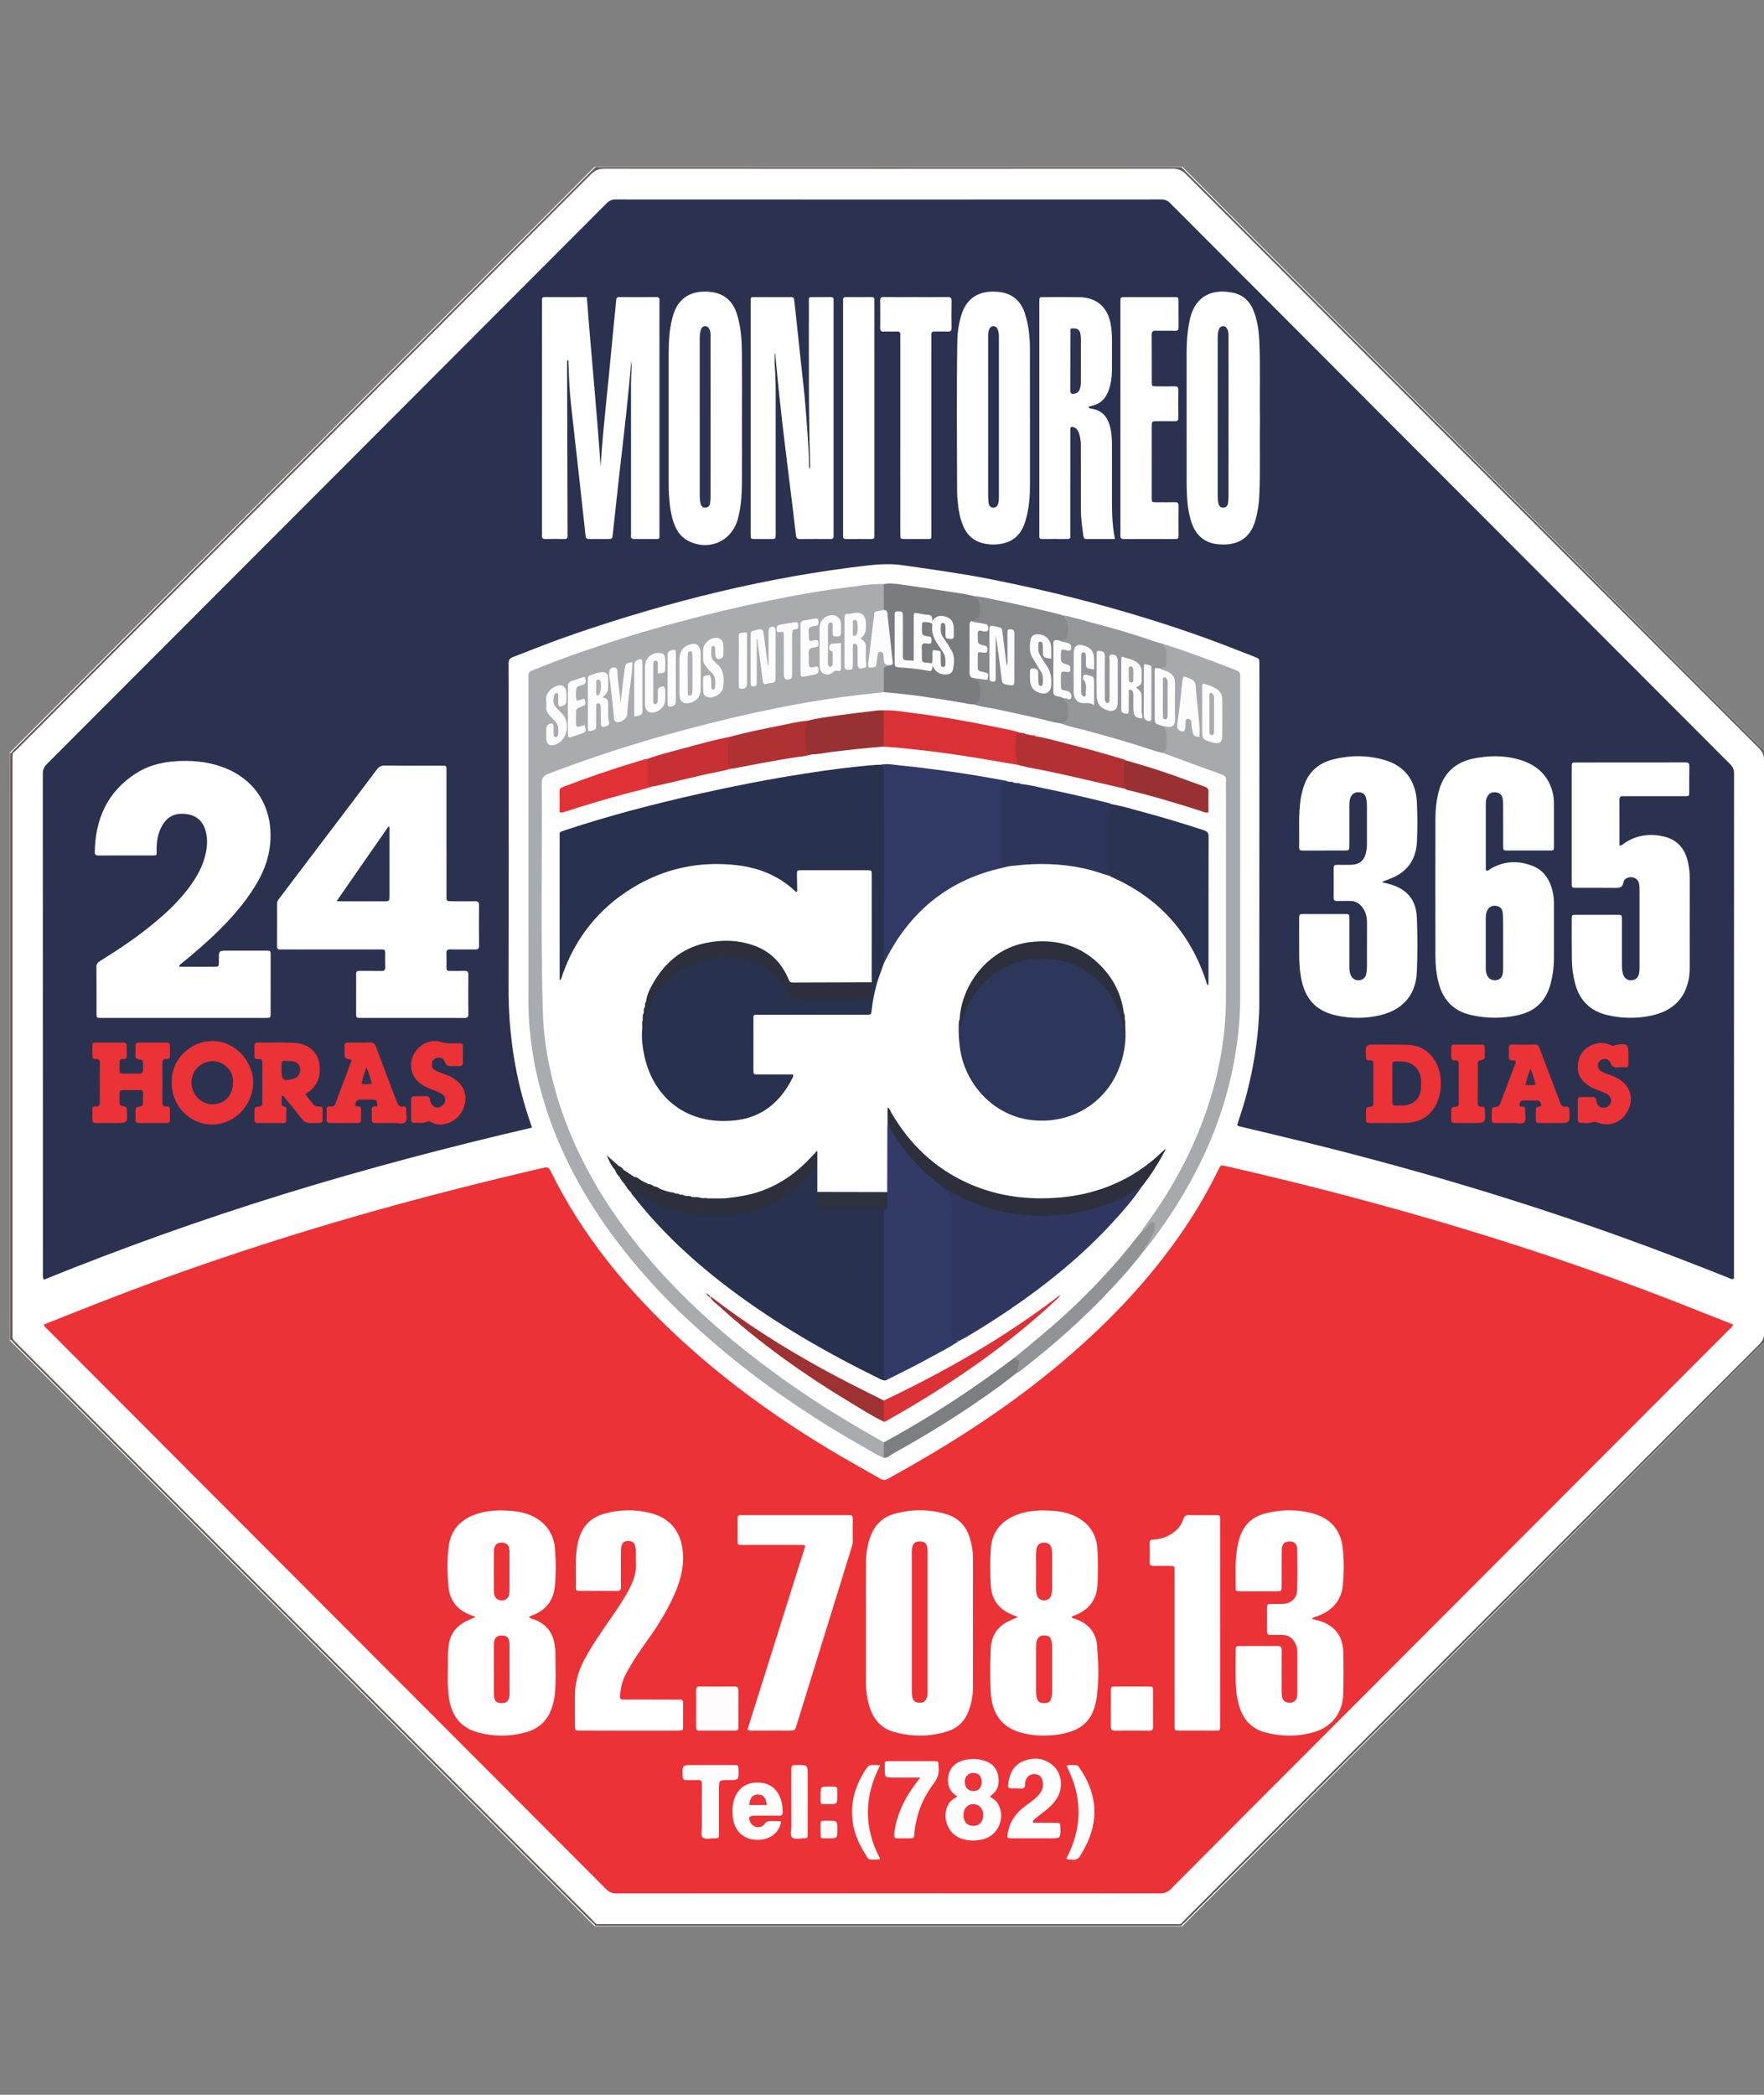 <?xml version="1.0" encoding="utf-8"?>
<!-- Generator: Adobe Illustrator 16.0.3, SVG Export Plug-In . SVG Version: 6.00 Build 0)  -->
<!DOCTYPE svg PUBLIC "-//W3C//DTD SVG 1.1//EN" "http://www.w3.org/Graphics/SVG/1.1/DTD/svg11.dtd">
<svg version="1.1" id="Pagina_interna_Escritorio" xmlns="http://www.w3.org/2000/svg" xmlns:xlink="http://www.w3.org/1999/xlink"
	 x="0px" y="0px" width="320px" height="380px" viewBox="0 0 320 380" enable-background="new 0 0 320 380" xml:space="preserve">
<rect x="0" y="0" width="320" height="380" fill="#808080" stroke="none"/>
<title>nosotros</title>
<g>
	<g>
		<path fill="#FFFFFF" d="M107.943,30.17c0.072,0.079,0.112,0.17,0.118,0.277c-0.159,0.641-0.703,0.983-1.125,1.407
			c-23.553,23.603-47.111,47.2-70.668,70.799c-10.941,10.96-21.882,21.92-32.825,32.878c-0.379,0.381-0.732,0.793-1.179,1.104
			c-0.092,0.051-0.19,0.082-0.296,0.096c-0.107-0.008-0.198-0.05-0.278-0.122"/>
		<path fill="#FFFFFF" d="M1.689,243.047c0.078-0.074,0.17-0.117,0.275-0.129c0.105,0.008,0.203,0.039,0.295,0.088
			c0.439,0.318,0.795,0.727,1.175,1.107c34.481,34.539,68.962,69.08,103.441,103.621c0.381,0.381,0.79,0.736,1.109,1.174
			c0.051,0.094,0.081,0.193,0.089,0.299c-0.013,0.105-0.06,0.197-0.131,0.275"/>
		<path fill="#FFFFFF" d="M320.236,136.393c-0.29,0.135-0.479-0.065-0.664-0.222c-0.304-0.254-0.571-0.547-0.85-0.827
			c-34.434-34.493-68.871-68.987-103.3-103.487c-0.424-0.424-0.966-0.768-1.129-1.408c0.006-0.106,0.047-0.199,0.12-0.277"/>
		<path fill="#FFFFFF" d="M214.413,349.484c-0.073-0.078-0.115-0.172-0.129-0.277c0.009-0.104,0.038-0.201,0.09-0.295
			c0.292-0.412,0.673-0.744,1.027-1.102c34.466-34.525,68.93-69.051,103.405-103.566c0.402-0.402,0.685-1.049,1.429-0.98"/>
		<path fill="#625C5A" d="M320.236,243.262c-0.355,0.346-0.718,0.686-1.07,1.037c-34.475,34.533-68.951,69.07-103.429,103.602
			c-0.404,0.402-0.764,0.857-1.252,1.172c-0.1,0.084-0.202,0.086-0.305,0.008c-0.115-0.426,0.194-0.664,0.425-0.926
			c0.311-0.348,0.653-0.668,0.982-1c34.288-34.348,68.575-68.697,102.881-103.023c0.91-0.91,1.301-1.822,1.3-3.119
			c-0.031-34.146-0.031-68.292-0.001-102.438c0.001-1.261-0.391-2.141-1.271-3.021c-34.434-34.456-68.849-68.93-103.246-103.422
			c-0.876-0.882-1.758-1.275-3.017-1.274c-34.052,0.03-68.103,0.029-102.153,0.002c-1.213-0.001-2.075,0.368-2.928,1.224
			C72.806,66.522,38.44,100.944,4.072,135.365c-0.45,0.452-0.858,0.951-1.413,1.291c-0.103,0.052-0.214,0.075-0.329,0.074
			c-0.12-0.016-0.205-0.079-0.253-0.191c0.188-0.359,0.513-0.596,0.789-0.872c35.027-35.093,70.056-70.183,105.086-105.273
			c0.371-0.213,0.774-0.106,1.161-0.106c34.708-0.006,69.416-0.006,104.125,0c0.384,0,0.789-0.111,1.156,0.111
			c34.797,34.856,69.593,69.713,104.391,104.569c0.477,0.479,0.966,0.95,1.449,1.424
			C320.236,172.015,320.236,207.639,320.236,243.262z"/>
		<path fill="#A19B96" d="M214.395,30.399c-0.431-0.008-0.86-0.023-1.29-0.023c-34.655-0.001-69.312-0.001-103.966,0
			c-0.395,0-0.79,0.013-1.186,0.019c-0.003-0.074-0.007-0.148-0.01-0.224c35.491,0,70.979,0,106.471,0
			C214.407,30.247,214.403,30.323,214.395,30.399z"/>
		<path fill="#BAB5B0" d="M214.398,349.248c0.006,0.078,0.01,0.158,0.016,0.234c-35.491,0-70.98,0-106.471,0
			c0.004-0.076,0.008-0.152,0.012-0.23c0.57-0.449,1.243-0.281,1.873-0.281c17.346-0.012,34.694-0.008,52.041-0.008
			c16.88,0,33.76-0.002,50.64,0.002C213.15,348.965,213.808,348.887,214.398,349.248z"/>
		<path fill="#98938D" d="M1.91,243.037c-0.074,0.004-0.148,0.006-0.222,0.01c0-35.48,0-70.959,0-106.438
			c0.074,0.002,0.147,0.005,0.22,0.006c0.438,0.531,0.293,1.167,0.294,1.765c0.007,13.23,0.006,26.46,0.006,39.69
			c0,21.032,0.001,42.065-0.007,63.096C2.202,241.797,2.367,242.471,1.91,243.037z"/>
		<path fill="#55504F" d="M1.91,243.037c-0.002-17.234-0.006-34.467-0.006-51.699c0-18.242,0.003-36.482,0.004-54.723
			c0.05-0.039,0.106-0.064,0.17-0.076l0.043,0.084c0.444,0.527,0.296,1.166,0.296,1.763c0.009,12.729,0.007,25.458,0.007,38.188
			c0,21.574,0.001,43.15-0.01,64.724c-0.001,0.623,0.198,1.307-0.318,1.852C2.034,243.111,1.973,243.074,1.91,243.037z"/>
		<path fill="#66605D" d="M2.097,243.148c0.003-0.574,0.009-1.152,0.009-1.727c0-34.465,0-68.931,0-103.397
			c0-0.467,0.01-0.935,0.015-1.402c0.074-0.004,0.149-0.007,0.223-0.011c0.453,0.571,0.269,1.245,0.269,1.874
			c0.01,32.777,0.01,65.555,0.01,98.333c0,1.475,0.065,2.953-0.021,4.424c-0.068,1.15,0.344,1.957,1.154,2.742
			c2.53,2.451,4.993,4.971,7.482,7.465c31.95,32.004,63.901,64.01,95.843,96.023c0.457,0.459,1.151,0.797,1.094,1.617
			c-0.113,0.064-0.224,0.059-0.327-0.018c-0.317-0.289-0.645-0.566-0.948-0.869C72.23,313.475,37.563,278.748,2.895,244.018
			C2.616,243.74,2.362,243.438,2.097,243.148z"/>
		<path fill="#4E4949" d="M107.844,349.072c0.115-0.012,0.229-0.023,0.343-0.037c0.483-0.428,1.082-0.326,1.646-0.328
			c3.269-0.012,6.537-0.006,9.806-0.006c30.782,0,61.563-0.002,92.345,0.008c0.734,0,1.52-0.193,2.184,0.328
			c0.105,0.012,0.211,0.023,0.317,0.035c-0.02,0.064-0.05,0.123-0.087,0.178c-0.433,0.006-0.862,0.018-1.293,0.018
			c-34.655,0.002-69.31,0.002-103.965,0c-0.395,0-0.791-0.01-1.186-0.014C107.91,349.197,107.875,349.137,107.844,349.072z"/>
		<path fill="#FFFFFF" d="M214.167,349.037c-35.327-0.002-70.653-0.002-105.98-0.002c-0.271-0.283-0.539-0.574-0.816-0.854
			C72.707,313.457,38.041,278.73,3.377,244.004c-0.229-0.229-0.439-0.479-0.687-0.686c-0.335-0.279-0.453-0.623-0.421-1.045
			c0.019-0.252,0.003-0.504,0.003-0.756c0-34.467,0-68.933,0.002-103.399c0-0.503-0.047-1.01,0.071-1.508
			c0.238-0.216,0.485-0.424,0.712-0.65C37.775,101.185,72.494,66.41,107.195,31.617c0.714-0.716,1.41-1.015,2.428-1.014
			c34.372,0.027,68.743,0.028,103.115-0.002c1.027-0.001,1.712,0.321,2.419,1.028c34.627,34.716,69.268,69.416,103.927,104.1
			c0.694,0.696,0.95,1.376,0.949,2.346c-0.024,34.54-0.024,69.08-0.003,103.619c0,0.891-0.234,1.516-0.877,2.158
			c-34.76,34.785-69.501,69.59-104.242,104.395C214.656,348.5,214.414,348.771,214.167,349.037z"/>
		<path fill="#2B3250" d="M96.506,204.549c-15.175,3.535-30.125,7.461-44.905,12.025c-14.769,4.563-29.313,9.758-43.648,15.561
			c-0.25-0.469-0.166-0.83-0.166-1.178c-0.004-30.186-0.002-60.375-0.019-90.564c0-0.737,0.201-1.268,0.728-1.796
			c33.867-33.903,67.724-67.818,101.57-101.743c0.469-0.469,0.926-0.669,1.596-0.669c33.008,0.018,66.019,0.018,99.028,0
			c0.675,0,1.128,0.211,1.593,0.678c33.847,33.925,67.703,67.84,101.567,101.745c0.493,0.493,0.72,0.981,0.72,1.692
			c-0.019,30.26-0.016,60.52-0.016,90.782c0,0.285,0,0.57,0,0.855c-0.475,0.229-0.807-0.074-1.146-0.207
			c-6.205-2.459-12.428-4.871-18.705-7.137c-18.682-6.742-37.691-12.395-56.961-17.168c-4.18-1.035-8.371-2.016-12.555-3.023
			c-0.802-0.191-0.856-0.123-0.56-0.971c1.579-4.566,2.67-9.25,3.291-14.039c0.313-2.426,0.527-4.863,0.527-7.313
			c0.005-19.619,0.01-39.237,0.017-58.857c0-0.935,0.002-1.87-0.002-2.807c-0.005-0.918-0.005-0.926-0.821-1.247
			c-3.607-1.418-7.215-2.836-10.875-4.113c-12.146-4.238-24.553-7.515-37.171-10.007c-5.249-1.036-10.545-1.754-15.837-2.515
			c-2.114-0.304-4.229-0.205-6.336,0.036c-18.225,2.091-35.912,6.49-53.24,12.431c-3.769,1.293-7.469,2.768-11.181,4.213
			c-0.561,0.218-0.748,0.505-0.743,1.105c0.028,3.706,0.014,7.412,0.014,11.118c0,15.868,0.033,31.735-0.014,47.604
			c-0.026,8.53,1.223,16.833,4.049,24.885C96.365,204.092,96.414,204.262,96.506,204.549z"/>
		<path fill="#EB3237" d="M7.947,240.271c2.067-0.818,4.135-1.625,6.197-2.451c17.411-6.961,35.164-12.906,53.204-18
			c10.359-2.924,20.794-5.557,31.278-7.992c0.543-0.125,0.897-0.141,1.2,0.477c5.802,11.865,14.053,21.842,23.71,30.721
			c8.608,7.914,18.069,14.662,28.112,20.609c2.657,1.572,5.369,3.053,8.041,4.602c0.489,0.283,0.87,0.297,1.378,0.016
			c9.867-5.426,19.386-11.381,28.203-18.418c9.146-7.303,17.416-15.451,24.226-25.02c2.84-3.99,5.356-8.174,7.499-12.582
			c0.444-0.914,0.447-0.92,1.427-0.695c29.46,6.736,58.374,15.26,86.443,26.549c1.829,0.734,3.667,1.447,5.538,2.184
			c-0.195,0.512-0.591,0.773-0.909,1.094c-24.481,24.527-48.963,49.051-73.442,73.576c-9.221,9.234-18.445,18.463-27.646,27.717
			c-0.581,0.584-1.161,0.807-1.974,0.807c-32.869-0.018-65.736-0.018-98.605,0.002c-0.786,0-1.324-0.23-1.876-0.783
			C76.211,308.859,42.459,275.051,8.71,241.236C8.437,240.963,8.082,240.748,7.947,240.271z"/>
		<path fill="#A9ABAE" d="M160.305,264.434c-1.395-0.576-2.658-1.4-3.968-2.137c-3.911-2.197-7.725-4.557-11.452-7.053
			c-3.964-2.654-7.831-5.447-11.544-8.447c-2.846-2.301-5.618-4.688-8.303-7.178c-1.66-1.541-3.29-3.111-4.85-4.75
			c-6.288-6.605-11.8-13.781-16.082-21.881c-3.139-5.936-5.444-12.17-6.878-18.721c-0.588-2.691-0.934-5.425-1.186-8.177
			c-0.221-2.409-0.182-4.811-0.184-7.216c-0.015-18.383-0.008-36.767-0.008-55.15c0-0.216,0-0.432,0-0.647
			c0.003-1.184,0.008-1.172,1.106-1.619c5.115-2.078,10.332-3.872,15.587-5.553c5.008-1.602,10.083-2.985,15.181-4.268
			c5.232-1.317,10.501-2.489,15.806-3.477c3.125-0.582,6.262-1.12,9.415-1.512c2.445-0.304,4.883-0.776,7.367-0.703
			c0.619,1.516,0.348,3.064,0.18,4.609c-0.053,0.092-0.103,0.221-0.204,0.239c-1.496,0.283-1.51,1.443-1.638,2.617
			c-0.22,2.036-0.456,4.071-0.713,6.104c-0.031,0.25-0.091,0.495-0.087,0.749c0.003,0.188,0.044,0.382,0.249,0.424
			c0.233,0.049,0.421-0.071,0.514-0.293c0.168-0.404,0.141-0.851,0.255-1.266c0.132-0.477,0.168-1.063,0.862-1.042
			c0.645,0.019,0.859,0.506,0.854,1.041c-0.007,0.7,0.397,1.118,0.853,1.534c-0.767,0.672-0.872,1.538-0.827,2.503
			c0.04,0.778,0.144,1.581-0.152,2.347c-0.536,0.533-1.261,0.486-1.915,0.548c-8.562,0.813-16.985,2.437-25.35,4.378
			c-9.031,2.096-17.952,4.592-26.708,7.653c-2.272,0.794-4.528,1.63-6.77,2.507c-0.825,0.323-1.178,0.857-1.178,1.716
			c0.002,1.367-0.002,2.733-0.002,4.102c0,10.793-0.031,21.586,0.01,32.377c0.033,8.854,1.41,17.475,4.754,25.721
			c3.119,7.691,7.381,14.699,12.592,21.145c6.223,7.699,13.376,14.426,21.196,20.465c7.04,5.438,14.48,10.256,22.237,14.592
			c0.468,0.26,0.959,0.51,1.19,1.051C160.638,262.67,160.86,263.582,160.305,264.434z"/>
		<path fill="#A7A9AC" d="M210.955,116.795c4.482,1.396,8.86,3.077,13.241,4.755c0.605,0.23,0.87,0.581,0.784,1.214
			c-0.016,0.105-0.002,0.215-0.002,0.323c-0.001,19.313-0.005,38.626,0.001,57.938c0.002,3.738-0.396,7.431-1.04,11.111
			c-1.564,8.951-4.911,17.207-9.565,24.967c-1.924,3.207-4.038,6.279-6.357,9.209c-0.086,0.109-0.197,0.201-0.296,0.301
			c-0.323-0.406-0.03-0.725,0.155-1.061c0.373-0.686,0.83-1.33,1.076-2.078c0.123-0.385,0.359-0.781,0.065-1.215
			c-0.472,0.098-0.633,0.568-0.99,0.779c-0.289,0.172-0.596,0.502-0.846-0.053c0.019-0.51,0.366-0.85,0.636-1.225
			c6.222-8.645,10.839-18.021,12.992-28.525c0.765-3.738,1.266-7.509,1.267-11.333c0.009-13.048,0.003-26.097,0.002-39.145
			c0-1.725-0.004-1.711-1.553-2.338c-2.762-1.12-5.607-2.009-8.39-3.068c-0.432-0.165-0.912-0.24-1.199-0.668
			c0.656-1.691,0.339-3.394,0.046-5.095c1.835-0.278,1.835-0.278,1.835-2.265c0-1.641-0.03-3.283,0.01-4.925
			c0.031-1.217-0.383-2.074-1.592-2.466c-0.3-0.098-0.615-0.207-0.751-0.548c1.166-1.21,1.037-2.577,0.481-3.995
			C210.887,117.192,210.802,116.997,210.955,116.795z"/>
		<path fill="#96979A" d="M210.955,116.795c0.803,0.874,0.66,1.957,0.655,3.008c-0.006,1.117-0.009,1.117-1.091,1.485
			c-0.649,0.297-0.77,0.832-0.76,1.494c0.027,2.07,0.057,4.144-0.009,6.213c-0.037,1.136,0.076,2.117,1.204,2.688
			c1.047,1.234,0.558,2.713,0.638,4.099c0.023,0.417-0.516,0.464-0.631,0.812c-0.494,0.346-0.981,0.087-1.435-0.065
			c-5.334-1.793-10.755-3.285-16.201-4.689c-0.365-0.094-0.805-0.111-0.954-0.579c0.672-0.682,1.279-1.366,1.079-2.464
			c-0.09-0.494-0.094-0.983-0.46-1.38c-0.199-0.213-0.338-0.467-0.171-0.773c0.028-0.021,0.059-0.04,0.084-0.064
			c0.286-0.276,0.938,0.109,0.994-0.403c0.062-0.566-0.56-0.561-0.938-0.686c-0.568-0.188-0.788-0.569-0.809-1.13
			c-0.017-0.467-0.008-0.934-0.015-1.399c-0.013-0.816,0.049-1.563,1.176-1.465c0.169,0.014,0.389-0.011,0.388-0.262
			c-0.001-0.256-0.209-0.382-0.412-0.434c-0.951-0.242-1.187-0.907-1.155-1.795c0.039-1.155,0.093-1.242,1.25-1.362
			c0.211-0.022,0.48,0.024,0.503-0.264c0.021-0.235-0.209-0.343-0.399-0.455c-0.495-0.297-1.251-0.098-1.529-0.807
			c0.645-0.421,1.688-0.41,1.505-1.674c-0.116-0.803,0.003-1.631-0.655-2.27c-0.149-0.145-0.237-0.354-0.162-0.585
			c1.91,0.308,3.744,0.915,5.606,1.405c3.286,0.866,6.551,1.801,9.775,2.874C209.001,116.191,209.952,116.573,210.955,116.795z"/>
		<path fill="#7B7C7F" d="M160.337,125.562c-0.006-1.245-0.016-2.494-0.014-3.74c0-0.814,0.009-0.811,0.813-1.005
			c0.1-0.023,0.183-0.101,0.275-0.152c0.241-0.706,0.143-1.426,0.063-2.138c-0.221-1.966-0.479-3.926-0.627-5.897
			c-0.051-0.688-0.238-1.343-0.508-1.976c-0.01-1.569-0.017-3.138-0.027-4.706c1.07-0.19,2.143-0.063,3.193,0.083
			c3.704,0.517,7.398,1.095,11.098,1.664c0.701,0.107,1.393,0.285,2.09,0.431c1.238,0.598,1.923,2.803,1.202,3.951
			c-0.324,0.519-1.004,0.522-1.423,0.919c-0.254,0.289-0.312,0.641-0.315,1.005c-0.014,2.51-0.005,5.021-0.004,7.531
			c0.001,0.538,0.162,0.983,0.612,1.302c1.619,0.917,1.399,2.443,1.229,3.907c-0.08,0.697-0.624,1.102-1.307,1.276
			c-1.582,0.021-3.109-0.401-4.658-0.648c-3.527-0.565-7.067-1.021-10.615-1.448C161.032,125.874,160.617,125.922,160.337,125.562z"
			/>
		<path fill="#88898C" d="M176.232,112.668c1.543-0.641,1.507-0.643,1.556-2.227c0.027-0.924-0.104-1.694-1.036-2.117
			c-0.04-0.019-0.039-0.132-0.058-0.2c1.564,0.139,3.085,0.521,4.615,0.831c3.561,0.718,7.098,1.543,10.622,2.413
			c0.242,0.059,0.477,0.147,0.714,0.222c0.793,0.728,1.187,1.552,1.106,2.702c-0.116,1.744-0.03,1.751-1.783,1.823
			c-0.454,0.479-0.522,1.065-0.518,1.693c0.013,2.188,0.03,4.376-0.008,6.563c-0.015,0.903,0.092,1.643,1.131,1.879
			c0.173,0.04,0.298,0.193,0.295,0.401c0.035,0.136,0.028,0.356,0.112,0.396c0.854,0.429,0.763,1.2,0.74,1.949
			c-0.001,0.036-0.005,0.073,0.002,0.107c0.248,1.136-0.226,1.822-1.319,2.119c-0.425,0.365-0.885,0.174-1.325,0.066
			c-4.438-1.087-8.896-2.092-13.388-2.929c-0.387-0.072-0.895-0.031-1.02-0.594c0.778-0.297,1.224-0.803,1.107-1.695
			c-0.04-0.316-0.019-0.643-0.004-0.964c0.036-0.796-0.078-1.499-0.972-1.798c-0.062-0.021-0.075-0.188-0.112-0.287
			c0.521-0.478,1.094-0.082,1.642-0.098c0.178-0.005,0.386,0.036,0.467-0.165c0.109-0.271-0.109-0.389-0.302-0.48
			c-0.499-0.237-1.2-0.223-1.35-0.916c-0.189-0.883-0.148-1.786-0.03-2.677c0.074-0.544,0.491-0.643,0.96-0.644
			c0.205,0,0.478,0.052,0.532-0.229c0.048-0.257-0.173-0.412-0.379-0.443c-1.177-0.17-1.203-1.008-1.189-1.926
			c0.013-0.858,0.256-1.407,1.25-1.273c0.207,0.028,0.482,0.028,0.521-0.241c0.045-0.315-0.241-0.408-0.482-0.482
			c-0.409-0.126-0.843-0.168-1.259-0.273C176.747,113.094,176.322,113.151,176.232,112.668z"/>
		<path fill="#929396" d="M207.268,223.164c0.508-0.059,0.78-0.453,1.074-0.797c0.137-0.16,0.24-0.344,0.432-0.461
			c0.449-0.271,0.643-0.182,0.682,0.336c0.054,0.744-0.192,1.414-0.556,2.035c-0.342,0.576-0.551,1.23-1.035,1.725
			c-0.156,0.16-0.134,0.398-0.144,0.611c-1.752,2.363-3.697,4.559-5.689,6.717c-5.065,5.492-10.633,10.436-16.521,15.018
			c-0.337,0.262-0.641,0.574-1.066,0.695c-0.232-0.297-0.115-0.625-0.011-0.904c0.267-0.723,0.067-1.299-0.457-1.807
			c0.046-0.637,0.603-0.865,1.002-1.18c4.568-3.611,8.938-7.451,13.007-11.621c2.909-2.982,5.646-6.123,8.205-9.42
			C206.479,223.736,206.646,223.176,207.268,223.164z"/>
		<path fill="#7D7E81" d="M184.026,246.287c0.971,0.539,0.971,0.539,0.7,1.639c-0.095,0.373-0.188,0.744-0.281,1.117
			c-1.128,0.867-2.236,1.766-3.389,2.602c-6.067,4.395-12.402,8.371-18.962,11.984c-0.565,0.311-1.034,0.893-1.788,0.803
			c0.007-0.93,0.015-1.859,0.023-2.791c0.082-0.418,0.451-0.527,0.759-0.697c7.339-4.086,14.415-8.582,21.119-13.654
			C182.75,246.879,183.232,246.27,184.026,246.287z"/>
		<path fill="#FEFEFE" d="M80.991,151.214c0,3.777-0.002,7.557,0.002,11.334c0.001,0.921,0.009,0.935,0.95,0.943
			c1.401,0.014,2.803,0.021,4.203-0.001c0.53-0.009,0.766,0.131,0.759,0.722c-0.028,2.446-0.03,4.893,0,7.339
			c0.007,0.618-0.275,0.698-0.78,0.69c-1.473-0.021-2.948,0.019-4.419-0.02c-0.582-0.015-0.743,0.203-0.722,0.747
			c0.032,0.862,0.021,1.727,0.005,2.59c-0.007,0.416,0.16,0.571,0.571,0.563c0.897-0.018,1.796,0.015,2.694-0.012
			c0.484-0.015,0.713,0.105,0.708,0.65c-0.022,2.412-0.02,4.822,0.001,7.232c0.004,0.533-0.213,0.675-0.707,0.671
			c-2.083-0.018-4.167-0.007-6.25-0.007c-3.987,0-7.974,0-11.961,0c-0.288,0-0.576-0.018-0.861-0.006
			c-0.403,0.018-0.58-0.142-0.578-0.564c0.011-2.482,0.013-4.966,0.002-7.448c-0.002-0.451,0.223-0.53,0.604-0.526
			c1.328,0.012,2.658-0.017,3.987,0.014c0.522,0.012,0.698-0.172,0.681-0.684c-0.029-0.898-0.016-1.799-0.009-2.698
			c0.003-0.359-0.149-0.527-0.514-0.509c-0.25,0.011-0.503,0-0.755,0c-5.676,0-11.35,0-17.026,0c-0.251,0-0.504-0.014-0.754,0
			c-0.413,0.024-0.567-0.156-0.565-0.571c0.011-2.591,0.009-5.183,0.002-7.773c-0.001-0.482,0.313-0.788,0.57-1.127
			c3.405-4.501,6.813-9,10.222-13.499c2.431-3.209,4.875-6.409,7.281-9.638c0.41-0.551,0.834-0.764,1.52-0.758
			c3.34,0.035,6.681,0.016,10.022,0.017c0.215,0,0.432,0.007,0.646,0.006c0.301-0.001,0.472,0.128,0.467,0.448
			c-0.002,0.252,0.004,0.504,0.004,0.756C80.991,143.802,80.991,147.507,80.991,151.214z"/>
		<path fill="#FEFEFE" d="M32.595,175.372c0.927,0,1.855,0,2.782,0c1.185,0,2.37,0.013,3.555-0.009
			c0.75-0.013,0.751-0.035,0.772-0.812c0.004-0.18,0-0.359,0-0.54c0-1.565,0-1.565,1.616-1.565c2.189,0,4.381,0,6.571,0
			c0.251,0,0.502,0.008,0.753,0.004c0.312-0.004,0.459,0.145,0.45,0.456c-0.004,0.145,0.001,0.289,0.001,0.433
			c0,3.452,0.002,6.905-0.001,10.358c0,0.942-0.009,0.954-0.934,0.956c-3.519,0.006-7.038,0.003-10.557,0.003
			c-6.247,0-12.495,0-18.742,0c-0.18,0-0.36,0.004-0.539,0c-0.786-0.022-0.81-0.022-0.813-0.765
			c-0.01-2.841,0.014-5.684-0.019-8.523c-0.006-0.58,0.292-0.818,0.71-1.075c3.336-2.053,6.583-4.237,9.61-6.733
			c2.446-2.017,4.744-4.184,6.623-6.756c1.346-1.844,2.442-3.814,2.904-6.081c0.291-1.426,0.336-2.855-0.119-4.262
			c-0.546-1.688-1.757-2.598-3.473-2.804c-1.732-0.209-3.187,0.292-4.171,1.85c-0.71,1.125-1.038,2.358-1.141,3.665
			c-0.028,0.358-0.022,0.72-0.024,1.079c-0.004,0.939,0.193,0.927-0.916,0.927c-3.196,0-6.392-0.007-9.587,0.006
			c-0.468,0.003-0.725-0.065-0.714-0.635c0.1-5.96,2.256-10.853,7.36-14.189c2.147-1.404,4.558-2.078,7.105-2.259
			c3-0.212,5.95,0.013,8.799,1.073c6.251,2.325,9.33,7.891,8.489,14.447c-0.452,3.529-2.112,6.536-4.166,9.347
			c-2.819,3.857-6.264,7.112-9.896,10.179c-0.789,0.667-1.588,1.322-2.383,1.981C32.532,175.21,32.564,175.291,32.595,175.372z"/>
		<path fill="#FEFEFE" d="M269.614,157.937c0.423,0.046,0.664-0.272,0.962-0.44c2.465-1.377,5.014-1.407,7.569-0.366
			c1.651,0.673,2.688,2.002,3.256,3.678c0.326,0.956,0.497,1.946,0.497,2.964c-0.006,3.453,0.003,6.905-0.01,10.356
			c-0.005,1.48-0.23,2.934-0.61,4.364c-0.805,3.026-2.726,4.917-5.766,5.624c-2.872,0.669-5.759,0.665-8.637,0.014
			c-3.148-0.709-5.068-2.675-5.887-5.771c-0.414-1.575-0.589-3.187-0.594-4.804c-0.019-8.379-0.02-16.758,0-25.136
			c0.004-1.508,0.162-3.009,0.505-4.49c0.814-3.521,2.967-5.659,6.505-6.354c2.674-0.525,5.37-0.57,8.004,0.161
			c3.363,0.935,5.681,2.983,6.374,6.562c0.074,0.385,0.105,0.785,0.106,1.179c0.012,2.661,0.014,5.322,0.009,7.983
			c-0.002,0.809-0.018,0.82-0.836,0.823c-2.512,0.006-5.023,0.007-7.538,0c-0.816-0.003-0.834-0.018-0.838-0.84
			c-0.01-2.373,0-4.747-0.008-7.12c-0.002-0.467-0.005-0.938-0.076-1.397c-0.115-0.741-0.584-1.147-1.302-1.207
			c-0.751-0.063-1.231,0.224-1.546,0.901c-0.154,0.336-0.216,0.688-0.217,1.048c-0.006,3.992-0.005,7.983-0.003,11.975
			C269.534,157.74,269.584,157.835,269.614,157.937z"/>
		<path fill="#FEFEFE" d="M106.453,53.892c0.775,10.312,1.812,20.489,2.494,30.702c0.161-2.074,0.296-4.151,0.491-6.224
			c0.318-3.399,0.68-6.794,1.013-10.192c0.317-3.219,0.617-6.439,0.928-9.659c0.132-1.358,0.295-2.717,0.405-4.078
			c0.032-0.41,0.158-0.556,0.574-0.554c2.226,0.015,4.453,0.018,6.678-0.002c0.482-0.005,0.641,0.186,0.6,0.635
			c-0.02,0.215-0.002,0.432-0.002,0.647c0,13.775,0.002,27.553-0.003,41.33c0,1.458,0.178,1.265-1.236,1.277
			c-1.076,0.01-2.154-0.014-3.231,0.009c-0.485,0.01-0.761-0.112-0.698-0.661c0.028-0.248,0.004-0.503,0.004-0.755
			c0.001-8.921,0.004-17.841,0-26.763c0-1.402,0.161-2.801,0.054-4.19c-0.527,6.389-1.268,12.769-2.005,19.15
			c-0.474,4.104-0.905,8.215-1.352,12.322c-0.095,0.874-0.089,0.881-0.95,0.888c-1.114,0.007-2.227-0.013-3.34,0.008
			c-0.461,0.009-0.611-0.183-0.657-0.624c-0.426-4.003-0.869-8.003-1.314-12.004c-0.441-3.964-0.91-7.926-1.331-11.893
			c-0.216-2.036-0.341-4.083-0.399-6.132c-0.016-0.596-0.052-1.189-0.08-1.797c-0.3,0.052-0.225,0.227-0.224,0.34
			c0.024,10.251,0.055,20.502,0.085,30.754c0.001,0.215-0.019,0.433,0.003,0.646c0.047,0.482-0.091,0.729-0.643,0.712
			c-1.112-0.033-2.227-0.031-3.339,0c-0.533,0.014-0.712-0.2-0.661-0.701c0.022-0.213,0.003-0.43,0.003-0.646
			c0-13.741-0.001-27.482,0.003-41.223c0-1.503-0.178-1.314,1.315-1.321C101.862,53.885,104.084,53.892,106.453,53.892z"/>
		<path fill="#FEFEFE" d="M250.774,160.057c0.435,0.106,0.82,0.189,1.2,0.294c3.228,0.882,4.928,2.818,5.053,6.152
			c0.124,3.306,0.148,6.625-0.013,9.928c-0.193,4.048-2.548,6.716-6.507,7.696c-2.656,0.658-5.348,0.664-8.01,0.094
			c-3.875-0.83-5.889-3.117-6.535-7.188c-0.219-1.356-0.277-2.719-0.283-4.086c-0.01-2.015-0.002-4.03-0.005-6.044
			c-0.004-1.22,0-1.089,1.133-1.091c2.265-0.001,4.527-0.002,6.791,0c1.287,0.002,1.182-0.104,1.183,1.14
			c0.004,2.771,0.003,5.542,0.003,8.313c0,0.54,0.011,1.077,0.229,1.589c0.284,0.665,0.827,1.015,1.518,0.962
			c0.697-0.054,1.18-0.463,1.323-1.193c0.083-0.419,0.121-0.855,0.122-1.284c0.011-2.663,0.003-5.325,0.008-7.988
			c0.003-1.078-0.256-2.055-0.958-2.903c-0.538-0.652-1.204-1.006-2.049-1.012c-0.825-0.005-1.651-0.018-2.479,0.001
			c-0.419,0.009-0.563-0.163-0.562-0.57c0.012-1.8,0.019-3.598-0.003-5.396c-0.008-0.5,0.212-0.604,0.646-0.594
			c0.789,0.021,1.581,0.016,2.372,0.003c1.729-0.026,2.627-0.807,2.915-2.541c0.065-0.389,0.106-0.786,0.107-1.179
			c0.01-2.34,0.012-4.678,0-7.017c-0.001-0.429-0.048-0.863-0.134-1.284c-0.14-0.705-0.563-1.067-1.24-1.137
			c-0.745-0.077-1.267,0.21-1.573,0.866c-0.218,0.47-0.243,0.97-0.243,1.477c0.001,2.411,0.002,4.822-0.004,7.232
			c-0.003,0.983-0.01,0.988-1.005,0.989c-2.443,0.004-4.885-0.001-7.328,0.002c-0.407,0-0.794,0.04-0.777-0.58
			c0.066-2.982-0.17-5.975,0.305-8.941c0.085-0.53,0.23-1.052,0.368-1.573c0.758-2.866,2.599-4.693,5.436-5.424
			c3.079-0.792,6.195-0.809,9.265,0.057c3.736,1.054,5.804,3.715,5.991,7.76c0.11,2.37,0.12,4.753,0.004,7.121
			c-0.16,3.205-1.741,5.487-4.787,6.661c-0.468,0.179-0.935,0.358-1.398,0.543C250.828,159.919,250.819,159.969,250.774,160.057z"/>
		<path fill="#FEFEFE" d="M293.783,153.385c0.426,0.011,0.582-0.216,0.779-0.354c2.201-1.533,4.631-1.881,7.194-1.305
			c2.12,0.477,3.566,1.766,4.236,3.877c0.382,1.213,0.534,2.459,0.536,3.723c0.005,5.397,0.008,10.795-0.007,16.192
			c-0.002,0.681-0.043,1.373-0.168,2.04c-0.706,3.777-3.127,5.879-6.75,6.659c-2.699,0.584-5.423,0.549-8.117-0.104
			c-2.99-0.726-4.892-2.596-5.71-5.563c-0.396-1.428-0.603-2.89-0.627-4.366c-0.042-2.482-0.029-4.965-0.026-7.448
			c0-0.765,0.017-0.782,0.761-0.785c2.515-0.009,5.029-0.008,7.543-0.002c0.78,0.004,0.793,0.018,0.795,0.861
			c0.007,2.698,0.005,5.397,0.001,8.096c-0.001,0.543,0.014,1.082,0.149,1.607c0.229,0.904,0.779,1.35,1.593,1.304
			c0.813-0.047,1.315-0.562,1.415-1.48c0.039-0.355,0.037-0.719,0.037-1.078c0.003-4.533,0.004-9.067,0-13.601
			c0-0.396,0.004-0.795-0.049-1.185c-0.107-0.784-0.594-1.254-1.323-1.339c-0.672-0.078-1.412,0.231-1.534,0.907
			c-0.189,1.054-0.815,1.038-1.622,1.024c-2.299-0.035-4.596-0.008-6.897-0.015c-0.85-0.002-0.868-0.015-0.868-0.791
			c-0.005-7.053-0.005-14.105,0-21.157c0.001-0.767,0.018-0.786,0.761-0.787c6.608-0.006,13.217,0.001,19.828-0.013
			c0.542-0.001,0.753,0.143,0.739,0.725c-0.037,1.546-0.004,3.094-0.014,4.642c-0.007,0.739-0.021,0.756-0.794,0.757
			c-3.483,0.007-6.969,0.004-10.453,0.004c-0.25,0-0.503,0.012-0.753-0.002c-0.435-0.024-0.663,0.115-0.661,0.604
			C293.79,147.799,293.783,150.564,293.783,153.385z"/>
		<path fill="#FEFEFE" d="M140.546,64.082c0,0.816-0.052,1.638,0.01,2.45c0.135,1.759,0.159,3.52,0.159,5.282
			c0,8.2,0,16.401,0,24.602c0,0.18,0.004,0.359,0,0.54c-0.013,0.804-0.014,0.813-0.832,0.819c-0.969,0.009-1.938,0.009-2.908,0
			c-0.779-0.009-0.779-0.018-0.799-0.75c-0.004-0.179,0-0.36,0-0.539c0-13.775,0-27.552,0-41.326c0-0.072,0-0.145,0-0.216
			c0.008-1.119-0.125-1.049,1.039-1.051c2.011-0.003,4.021-0.007,6.032,0.003c0.759,0.003,0.775,0.018,0.855,0.762
			c0.384,3.536,0.771,7.072,1.137,10.611c0.303,2.931,0.687,5.853,0.905,8.793c0.261,3.513,0.587,7.021,0.627,10.548
			c0.001,0.139,0.032,0.276,0.059,0.491c0.22-0.45,0.124-0.847,0.113-1.229c-0.272-9.601-0.205-19.203-0.207-28.806
			c0-1.286-0.172-1.165,1.127-1.173c0.935-0.006,1.868,0.011,2.801-0.005c0.42-0.007,0.587,0.167,0.556,0.577
			c-0.017,0.215-0.001,0.432-0.001,0.647c0,13.812,0,27.623,0,41.435c0,0.215-0.015,0.432,0.001,0.646
			c0.029,0.402-0.121,0.589-0.548,0.586c-1.868-0.012-3.734-0.015-5.602,0.003c-0.464,0.005-0.621-0.198-0.669-0.627
			c-0.219-1.928-0.457-3.853-0.692-5.779c-0.465-3.78-0.945-7.558-1.398-11.338c-0.338-2.819-0.662-5.64-0.961-8.462
			c-0.266-2.496-0.49-4.998-0.734-7.498C140.592,64.08,140.57,64.081,140.546,64.082z"/>
		<path fill="#FEFEFE" d="M134.594,75.802c0,3.849,0.018,7.698-0.007,11.547c-0.012,2.013-0.093,4.026-0.549,6.002
			c-0.072,0.314-0.144,0.631-0.233,0.94c-1.154,3.983-5.328,5.738-9.016,3.79c-1.207-0.637-1.944-1.668-2.438-2.907
			c-0.701-1.763-0.87-3.624-1-5.49c-0.049-0.717-0.048-1.438-0.048-2.158c-0.002-7.805,0-15.609,0-23.416
			c0-2.125,0.114-4.24,0.634-6.313c0.043-0.175,0.094-0.347,0.142-0.52c0.931-3.274,3.369-4.709,6.84-4.319
			c2.432,0.272,3.982,1.623,4.739,3.945c0.771,2.359,0.905,4.798,0.927,7.244C134.619,68.034,134.594,71.917,134.594,75.802z"/>
		<path fill="#FEFEFE" d="M228.559,75.833c-0.078,4.711,0.096,9.424-0.117,14.133c-0.066,1.515-0.3,3.005-0.718,4.46
			c-1.014,3.523-3.551,4.568-6.645,4.314c-2.523-0.208-4.149-1.59-4.942-3.995c-0.531-1.621-0.746-3.294-0.821-4.983
			c-0.067-1.508-0.056-3.02-0.056-4.53c-0.006-7.05-0.002-14.1-0.002-21.149c0-2.09,0.142-4.161,0.607-6.209
			c1.018-4.494,4.4-5.514,7.881-4.756c1.726,0.376,2.926,1.469,3.603,3.112c0.722,1.751,1,3.595,1.089,5.47
			C228.664,66.409,228.478,71.122,228.559,75.833z"/>
		<path fill="#FEFEFE" d="M186.846,75.837c0,4.064,0,8.129,0,12.193c0,1.984-0.165,3.949-0.659,5.877
			c-0.114,0.451-0.26,0.898-0.427,1.332c-0.752,1.939-2.147,3.071-4.209,3.422c-1.086,0.184-2.15,0.146-3.204-0.104
			c-1.729-0.41-2.908-1.49-3.604-3.115c-0.692-1.609-0.922-3.315-1.061-5.039c-0.045-0.572-0.063-1.149-0.063-1.725
			c-0.017-8.992-0.098-17.983,0.047-26.975c0.023-1.479,0.264-2.935,0.668-4.358c0.954-3.342,3.321-4.741,6.796-4.397
			c2.478,0.245,4.076,1.621,4.821,3.99c0.641,2.041,0.881,4.146,0.887,6.275c0.013,4.208,0.003,8.416,0.003,12.624
			C186.844,75.837,186.844,75.837,186.846,75.837z"/>
		<path fill="#FEFEFE" d="M197.458,73.887c0.19,0.265,0.497,0.237,0.763,0.288c1.573,0.3,2.534,1.272,3.011,2.756
			c0.377,1.175,0.485,2.392,0.485,3.62c0,2.95,0.011,5.9,0.002,8.85c-0.008,2.767-0.038,5.532,0.531,8.371
			c-1.78,0-3.497-0.002-5.215,0.002c-0.384,0.001-0.465-0.247-0.506-0.558c-0.206-1.567-0.448-3.13-0.447-4.719
			c0.005-3.885-0.005-7.77-0.004-11.655c0.001-0.798-0.104-1.574-0.368-2.329c-0.166-0.463-0.44-0.833-0.905-1.008
			c-0.342-0.128-0.652-0.129-0.629,0.386c0.011,0.252,0.001,0.505,0.001,0.756c-0.001,5.937,0,11.872-0.001,17.808
			c0,0.251-0.016,0.505,0.003,0.755c0.032,0.408-0.125,0.574-0.548,0.571c-1.508-0.017-3.017-0.015-4.525,0
			c-0.397,0.003-0.609-0.114-0.573-0.549c0.021-0.251,0.004-0.504,0.004-0.756c0-13.777,0-27.556,0-41.334
			c0-0.144-0.003-0.287,0-0.431c0.015-0.803,0.016-0.815,0.834-0.816c2.12-0.006,4.237-0.026,6.355,0.009
			c3.24,0.052,5.213,1.786,5.778,4.981c0.175,0.999,0.219,2,0.217,3.008c-0.005,1.763,0,3.525-0.006,5.287
			c-0.002,1.233-0.193,2.435-0.59,3.601c-0.515,1.514-1.505,2.5-3.093,2.845C197.831,73.669,197.599,73.677,197.458,73.887z"/>
		<path fill="#FEFEFE" d="M203.249,75.768c0-6.801,0-13.602,0-20.401c0-0.217-0.003-0.433,0.001-0.647
			c0.018-0.808,0.019-0.822,0.84-0.824c2.98-0.007,5.962-0.007,8.943,0c0.739,0.001,0.753,0.018,0.757,0.78
			c0.008,1.548-0.015,3.095,0.013,4.642c0.01,0.503-0.128,0.703-0.662,0.688c-1.147-0.034-2.3,0.012-3.446-0.02
			c-0.54-0.015-0.773,0.135-0.771,0.718c0.022,2.878,0.003,5.757,0.015,8.635c0.002,0.727,0.026,0.736,0.824,0.744
			c1.074,0.011,2.154,0.019,3.232-0.003c0.504-0.01,0.787,0.067,0.77,0.694c-0.042,1.654-0.032,3.311-0.005,4.965
			c0.012,0.528-0.175,0.688-0.682,0.673c-1.041-0.028-2.084-0.011-3.125-0.007c-1.008,0.004-1.017,0.007-1.019,0.986
			c-0.005,2.627-0.001,5.253-0.001,7.88c0,1.547-0.007,3.094,0.001,4.642c0.005,1.334-0.122,1.176,1.235,1.186
			c0.97,0.007,1.939,0.018,2.91-0.006c0.47-0.011,0.729,0.074,0.721,0.638c-0.028,1.834-0.019,3.67-0.004,5.505
			c0.005,0.433-0.176,0.548-0.575,0.547c-3.125-0.01-6.249-0.013-9.374,0.001c-0.479,0.002-0.621-0.191-0.606-0.643
			c0.026-0.791,0.006-1.582,0.006-2.374C203.249,88.433,203.249,82.1,203.249,75.768z"/>
		<path fill="#FEFEFE" d="M163.321,78.854c0-5.757,0-11.513,0-17.27c0-0.252-0.021-0.506,0.004-0.755
			c0.05-0.497-0.117-0.722-0.655-0.698c-0.788,0.036-1.581-0.011-2.369,0.015c-0.466,0.015-0.633-0.162-0.629-0.627
			c0.018-1.654,0.023-3.31-0.004-4.965c-0.01-0.529,0.177-0.678,0.683-0.671c1.831,0.022,3.662,0.009,5.495,0.008
			c2.012,0,4.021,0.015,6.034-0.008c0.537-0.007,0.757,0.13,0.743,0.718c-0.04,1.618-0.029,3.238-0.005,4.856
			c0.008,0.504-0.141,0.714-0.671,0.689c-0.789-0.035-1.581,0.009-2.37-0.014c-0.459-0.013-0.661,0.152-0.619,0.623
			c0.023,0.286,0.001,0.575,0.001,0.863c0,11.656,0.003,23.313-0.001,34.97c0,1.338,0.181,1.174-1.217,1.185
			c-1.186,0.01-2.37,0.007-3.557,0c-0.852-0.006-0.862-0.014-0.862-0.896c-0.004-4.533-0.002-9.066-0.002-13.6
			C163.321,81.804,163.321,80.329,163.321,78.854z"/>
		<path fill="#FEFEFE" d="M158.623,75.943c0,6.831,0,13.661,0,20.492c0,0.251-0.021,0.505,0.004,0.754
			c0.048,0.493-0.199,0.6-0.637,0.595c-1.471-0.019-2.944-0.018-4.414,0c-0.438,0.005-0.688-0.1-0.64-0.595
			c0.023-0.249,0.003-0.503,0.003-0.754c0-13.733,0-27.467,0-41.2c0-0.252,0.021-0.506-0.003-0.755
			c-0.049-0.497,0.204-0.598,0.64-0.594c1.471,0.018,2.943,0.019,4.414,0c0.439-0.006,0.684,0.103,0.636,0.595
			c-0.024,0.249-0.003,0.502-0.003,0.754C158.623,62.137,158.623,69.04,158.623,75.943z"/>
		<path fill="#EB3237" d="M18.104,196.396c0-1.152-0.021-2.305,0.008-3.453c0.016-0.566-0.105-0.916-0.76-0.834
			c-0.487,0.063-0.613-0.211-0.6-0.646c0.02-0.611,0.01-1.222,0.007-1.833c-0.002-0.363,0.175-0.512,0.529-0.511
			c1.724,0.007,3.447,0.005,5.172,0.005c0.358,0,0.518,0.194,0.521,0.539c0.002,0.575-0.012,1.152,0.012,1.726
			c0.02,0.473-0.093,0.783-0.646,0.723c-0.535-0.059-0.674,0.221-0.667,0.705c0.04,2.328-0.277,1.881,1.825,1.93
			c0.574,0.012,1.15-0.021,1.723,0.008c0.517,0.027,0.716-0.227,0.729-0.697c0.008-0.324,0.023-0.648,0.007-0.971
			c-0.042-0.826-0.045-0.848-0.879-0.965c-0.356-0.053-0.507-0.188-0.504-0.541c0.007-0.613,0.01-1.224-0.001-1.834
			c-0.009-0.468,0.222-0.632,0.661-0.63c1.652,0.008,3.304,0.011,4.956-0.003c0.462-0.003,0.645,0.188,0.63,0.642
			c-0.019,0.575-0.022,1.152,0.001,1.728c0.018,0.457-0.16,0.68-0.624,0.629c-0.553-0.061-0.755,0.17-0.749,0.732
			c0.021,2.373,0.02,4.748,0,7.123c-0.005,0.549,0.168,0.809,0.737,0.744c0.453-0.051,0.655,0.148,0.636,0.617
			c-0.023,0.576-0.019,1.152-0.001,1.729c0.011,0.432-0.119,0.668-0.604,0.664c-1.652-0.014-3.303-0.014-4.956,0
			c-0.509,0.006-0.716-0.211-0.69-0.711c0.02-0.395,0.002-0.791,0.003-1.188c0.003-0.918,0-0.936,0.898-1.113
			c0.318-0.063,0.426-0.23,0.436-0.506c0.023-0.645,0.04-1.291,0.046-1.938c0.003-0.348-0.18-0.523-0.535-0.523
			c-1.077,0.004-2.154,0.004-3.231,0c-0.368,0-0.507,0.195-0.506,0.539c0.001,0.467-0.006,0.936-0.002,1.402
			c0.006,0.84,0.004,0.857,0.883,1.025c0.315,0.061,0.429,0.209,0.426,0.498c0,0.035,0,0.072,0.002,0.107
			c0.194,2.402,0.194,2.402-2.198,2.402c-1.114,0-2.227-0.016-3.34,0.006c-0.489,0.01-0.735-0.139-0.708-0.67
			c0.029-0.574,0.025-1.152,0.001-1.727c-0.02-0.471,0.18-0.668,0.633-0.615c0.581,0.068,0.739-0.219,0.727-0.754
			C18.086,198.771,18.103,197.582,18.104,196.396z"/>
		<path fill="#EB3237" d="M55.358,198.494c0.555,0.688,1.055,1.295,1.539,1.912c0.233,0.295,0.542,0.287,0.87,0.309
			c0.741,0.047,0.767,0.059,0.759,0.811c-0.028,2.652,0.349,2.107-2.107,2.207c-0.766,0.031-1.257-0.23-1.713-0.834
			c-0.929-1.23-1.93-2.41-2.911-3.602c-0.17-0.207-0.295-0.494-0.707-0.533c0,0.512-0.003,1.002,0.001,1.492
			c0.002,0.236,0.094,0.438,0.36,0.441c0.461,0.008,0.498,0.303,0.493,0.654c-0.009,0.609-0.008,1.221-0.004,1.832
			c0.001,0.348-0.143,0.531-0.509,0.529c-1.578-0.004-3.156-0.002-4.735,0c-0.359,0-0.522-0.188-0.526-0.531
			c-0.007-0.467-0.011-0.936-0.009-1.402c0.004-0.93,0.002-0.953,0.942-1.064c0.381-0.043,0.483-0.219,0.482-0.553
			c-0.002-2.48-0.008-4.961,0.007-7.439c0.002-0.475-0.197-0.652-0.645-0.609c-0.804,0.076-0.801-0.205-0.79-0.9
			c0.037-2.501-0.299-2.083,1.998-2.085c1.97-0.002,3.942-0.109,5.912,0.129c2.046,0.247,3.645,1.783,3.889,3.847
			C58.223,195.375,57.527,197.213,55.358,198.494z"/>
		<path fill="#EB3237" d="M31.166,196.32c-0.19-3.824,3.096-7.473,7.41-7.472c4.214,0.003,7.369,3.837,7.354,7.492
			c-0.017,4.193-3.421,7.643-7.425,7.652C34.285,204.006,30.994,200.326,31.166,196.32z"/>
		<path fill="#EB3237" d="M249.13,196.615c0.001-1.184-0.014-2.369,0.007-3.555c0.007-0.488-0.141-0.762-0.669-0.703
			c-0.523,0.057-0.657-0.193-0.679-0.691c-0.094-2.181-0.109-2.185,2.092-2.179c1.829,0.004,3.658-0.027,5.485,0.043
			c2.153,0.083,3.839,1.062,4.974,2.916c1.524,2.49,1.356,6.43-0.352,8.789c-1.239,1.711-2.998,2.406-5.022,2.463
			c-2.148,0.061-4.302,0-6.451,0.031c-0.588,0.008-0.756-0.234-0.722-0.768c0.028-0.393,0.003-0.789,0.006-1.186
			c0.008-0.869,0.004-0.9,0.872-1.023c0.477-0.068,0.456-0.363,0.457-0.688C249.132,198.914,249.13,197.766,249.13,196.615z"/>
		<path fill="#EB3237" d="M63.71,192.225c-1.214-0.217-1.22-0.217-1.212-1.523c0.01-1.733-0.194-1.578,1.532-1.583
			c1.005-0.004,2.012,0.038,3.014-0.014c0.65-0.033,0.945,0.201,1.171,0.813c1.197,3.233,2.452,6.444,3.664,9.67
			c0.251,0.67,0.445,1.307,1.374,1.139c0.321-0.057,0.436,0.174,0.431,0.467c-0.001,0.072,0.006,0.145,0.003,0.217
			c-0.037,0.715,0.285,1.6-0.129,2.1c-0.439,0.533-1.351,0.176-2.053,0.197c-1.112,0.037-2.227-0.014-3.338,0.021
			c-0.578,0.016-0.76-0.219-0.728-0.762c0.03-0.5,0.033-1.008-0.002-1.508c-0.037-0.545,0.147-0.816,0.722-0.764
			c0.096,0.01,0.199-0.061,0.294-0.094c-0.079-1.113-0.079-1.117-1.077-1.129c-0.682-0.006-1.364,0.014-2.046-0.006
			c-0.418-0.01-0.664,0.148-0.797,0.553c-0.136,0.408-0.188,0.729,0.392,0.689c0.507-0.035,0.59,0.25,0.577,0.666
			c-0.018,0.576-0.021,1.152-0.001,1.727c0.017,0.471-0.193,0.625-0.644,0.621c-1.651-0.016-3.302-0.021-4.953,0.004
			c-0.552,0.01-0.675-0.25-0.653-0.725c0.019-0.395-0.008-0.789,0.006-1.186c0.012-0.316-0.111-0.676,0.095-0.943
			c0.225-0.297,0.599-0.143,0.907-0.16c0.294-0.018,0.456-0.148,0.555-0.414c0.978-2.623,1.96-5.244,2.937-7.867
			C63.771,192.375,63.725,192.295,63.71,192.225z"/>
		<path fill="#EB3237" d="M279.631,200.645c-0.25-1.016-0.25-1.02-1.174-1.025c-0.686-0.004-1.368,0.023-2.048-0.006
			c-0.469-0.021-0.631,0.252-0.738,0.619c-0.087,0.297-0.02,0.527,0.329,0.5c0.619-0.045,0.717,0.305,0.679,0.803
			c-0.054,0.676,0.271,1.51-0.143,1.99c-0.438,0.508-1.287,0.158-1.955,0.182c-1.111,0.039-2.226,0-3.339,0.014
			c-0.453,0.006-0.664-0.17-0.646-0.633c0.017-0.395,0-0.793,0.003-1.188c0.002-0.963,0-0.986,0.974-1.152
			c0.478-0.08,0.519-0.447,0.642-0.764c0.647-1.674,1.279-3.355,1.92-5.035c0.243-0.639,0.469-1.281,0.728-1.912
			c0.184-0.445,0.121-0.725-0.414-0.674c-0.688,0.068-0.763-0.324-0.735-0.859c0.024-0.467,0.024-0.936,0.002-1.403
			c-0.024-0.476,0.201-0.624,0.646-0.62c1.364,0.016,2.729,0.035,4.096-0.009c0.592-0.017,0.703,0.367,0.858,0.771
			c0.854,2.25,1.708,4.5,2.562,6.75c0.383,1.006,0.786,2.008,1.141,3.025c0.175,0.498,0.41,0.818,0.993,0.73
			c0.524-0.078,0.654,0.191,0.679,0.686c0.103,2.281,0.115,2.281-2.115,2.281c-1.113,0-2.229-0.012-3.341,0.006
			c-0.461,0.006-0.65-0.182-0.63-0.639c0.019-0.43,0-0.863,0.003-1.295C278.61,200.838,278.612,200.838,279.631,200.645z"/>
		<path fill="#EB3237" d="M74.584,201.299c0-0.611,0.007-1.223-0.001-1.834c-0.006-0.4,0.174-0.602,0.575-0.604
			c0.466,0,0.934-0.014,1.398-0.002c0.392,0.012,0.805-0.1,1.167,0.09c0.376,0.197,0.23,0.646,0.374,0.967
			c0.291,0.65,0.708,1.006,1.266,0.994c0.591-0.014,1.225-0.498,1.371-1.045c0.154-0.576-0.101-1.182-0.74-1.529
			c-0.501-0.271-1.054-0.445-1.582-0.668c-0.926-0.391-1.855-0.766-2.59-1.498c-1.367-1.357-1.643-3.307-0.689-5.043
			c0.922-1.68,3-2.69,4.741-2.143c0.834,0.262,1.621,0.308,2.47,0.294c1.902-0.028,1.602-0.266,1.63,1.658
			c0.01,0.611-0.016,1.225,0.005,1.834c0.016,0.467-0.187,0.646-0.639,0.625c-0.43-0.018-0.863-0.029-1.292,0.006
			c-0.664,0.055-1.127-0.059-1.38-0.814c-0.212-0.631-0.816-0.844-1.414-0.693c-0.49,0.123-0.816,0.422-0.879,0.959
			c-0.08,0.676,0.114,1.105,0.748,1.4c0.551,0.256,1.133,0.443,1.705,0.658c0.573,0.213,1.125,0.463,1.63,0.814
			c1.771,1.232,2.39,3.068,1.701,5.1c-0.651,1.916-2.458,3.203-4.425,3.146c-0.143-0.004-0.286-0.021-0.429-0.02
			c-0.683,0.01-1.253-0.764-1.895-0.459c-0.647,0.309-1.259,0.158-1.88,0.18c-0.93,0.035-0.934-0.006-0.947-0.973
			c-0.007-0.467-0.001-0.934-0.001-1.4C74.582,201.299,74.583,201.299,74.584,201.299z"/>
		<path fill="#EB3237" d="M286.221,201.227c-0.002-0.504,0.028-1.01-0.008-1.51c-0.046-0.588,0.228-0.748,0.761-0.723
			c0.608,0.029,1.222,0.029,1.831,0c0.438-0.023,0.665,0.15,0.75,0.57c0.043,0.209,0.088,0.426,0.176,0.619
			c0.259,0.564,0.687,0.801,1.293,0.758c0.56-0.043,0.937-0.357,1.148-0.848c0.214-0.492,0.032-1.094-0.397-1.461
			c-0.306-0.26-0.679-0.395-1.046-0.541c-0.866-0.34-1.762-0.623-2.547-1.145c-1.404-0.93-2.157-2.219-1.938-3.922
			c0.225-1.744,1.172-2.998,2.863-3.579c0.969-0.333,1.971-0.345,2.939,0.074c0.295,0.129,0.568,0.328,0.894,0.076
			c0.051-0.04,0.136-0.039,0.206-0.05c2.083-0.305,2.26-0.154,2.259,1.923c0,0.539-0.008,1.078-0.001,1.617
			c0.004,0.357-0.151,0.531-0.511,0.527c-0.469-0.004-0.937-0.027-1.399,0.012c-0.627,0.051-1.055-0.055-1.315-0.752
			c-0.244-0.654-0.836-0.889-1.392-0.73c-0.483,0.135-0.813,0.457-0.908,0.965c-0.103,0.551,0.19,1.061,0.823,1.363
			c0.485,0.23,0.994,0.414,1.499,0.592c0.684,0.24,1.331,0.541,1.908,0.979c1.843,1.395,2.259,3.596,1.081,5.664
			c-1.111,1.953-3.307,2.752-5.354,1.932c-0.396-0.16-0.684-0.203-1.15-0.025c-0.598,0.225-1.343,0.07-2.023,0.055
			c-0.379-0.008-0.443-0.293-0.443-0.607C286.222,202.447,286.221,201.838,286.221,201.227z"/>
		<path fill="#EB3237" d="M266.317,203.717c-0.789,0-1.578-0.02-2.367,0.006c-0.521,0.02-0.706-0.209-0.681-0.705
			c0.021-0.43,0-0.861,0.004-1.293c0.01-0.842,0.01-0.873,0.826-0.969c0.437-0.051,0.524-0.258,0.523-0.631
			c-0.008-2.369-0.009-4.74,0.001-7.111c0.002-0.434-0.118-0.705-0.603-0.65c-0.653,0.07-0.786-0.287-0.754-0.844
			c0.029-0.502,0.015-1.006,0.011-1.51c-0.005-0.355,0.158-0.521,0.517-0.519c1.684,0.004,3.369,0.004,5.055,0
			c0.365-0.002,0.514,0.17,0.504,0.526c-0.007,0.431,0.006,0.864,0.003,1.293c-0.006,0.854-0.004,0.871-0.855,1.049
			c-0.314,0.064-0.425,0.217-0.422,0.506c0,0.107-0.005,0.215-0.005,0.322c0,2.264,0.01,4.527-0.009,6.791
			c-0.002,0.516,0.108,0.836,0.703,0.771c0.498-0.053,0.571,0.242,0.595,0.664c0.129,2.305,0.138,2.305-2.185,2.305
			C266.89,203.719,266.602,203.719,266.317,203.717z"/>
		<path fill="#FEFEFE" d="M176.51,294.371c0,3.957,0.006,7.912-0.006,11.869c-0.004,1.34-0.277,2.641-0.71,3.906
			c-0.674,1.971-1.989,3.322-3.975,3.939c-3.199,0.996-6.436,0.992-9.652,0.088c-2.305-0.648-3.69-2.256-4.405-4.49
			c-0.509-1.59-0.689-3.227-0.688-4.889c0.003-3.633,0-7.266,0-10.898c0-3.383-0.001-6.762,0.005-10.143
			c0.003-1.775,0.243-3.508,0.886-5.176c0.775-2.016,2.179-3.377,4.249-3.957c3.146-0.887,6.313-0.889,9.449,0.055
			c2.186,0.658,3.615,2.119,4.27,4.328c0.339,1.143,0.571,2.305,0.574,3.498C176.516,286.459,176.51,290.414,176.51,294.371z"/>
		<path fill="#FEFEFE" d="M86.261,293.328c-0.396-0.164-0.59-0.256-0.792-0.326c-2.543-0.895-3.947-2.734-4.142-5.377
			c-0.175-2.361-0.239-4.742,0.065-7.105c0.373-2.891,2.041-4.76,4.716-5.762c1.915-0.717,3.92-0.848,5.94-0.732
			c0.893,0.049,1.787,0.137,2.667,0.344c3.269,0.77,5.703,3.025,5.964,6.611c0.162,2.227,0.182,4.453-0.012,6.676
			c-0.233,2.674-1.649,4.451-4.148,5.381c-0.167,0.063-0.333,0.127-0.546,0.211c0.214,0.42,0.652,0.4,0.981,0.533
			c2.034,0.811,3.295,2.244,3.631,4.439c0.082,0.533,0.169,1.072,0.168,1.607c-0.005,2.516,0.146,5.033-0.109,7.547
			c-0.069,0.684-0.217,1.346-0.403,2.004c-0.717,2.529-2.347,4.176-4.865,4.867c-2.934,0.805-5.901,0.803-8.826-0.033
			c-3.123-0.891-4.678-3.146-5.122-6.268c-0.351-2.471-0.123-4.957-0.181-7.436c-0.015-0.646,0.073-1.289,0.137-1.932
			c0.219-2.236,1.458-3.686,3.417-4.607C85.217,293.777,85.641,293.602,86.261,293.328z"/>
		<path fill="#FEFEFE" d="M184.643,293.328c-0.55-0.227-0.879-0.361-1.209-0.498c-2.325-0.975-3.56-2.785-3.698-5.242
			c-0.126-2.223-0.139-4.465,0.01-6.684c0.185-2.773,1.648-4.777,4.202-5.916c2.05-0.914,4.229-1.074,6.434-0.967
			c1.399,0.068,2.79,0.244,4.105,0.779c2.791,1.141,4.398,3.215,4.592,6.217c0.14,2.15,0.122,4.32,0.01,6.471
			c-0.137,2.545-1.406,4.404-3.808,5.406c-0.287,0.123-0.578,0.234-0.879,0.354c0.137,0.389,0.482,0.365,0.723,0.449
			c2.294,0.807,3.69,2.396,3.891,4.816c0.252,3.045,0.366,6.127-0.032,9.152c-0.57,4.332-2.63,6.314-6.964,6.969
			c-2.098,0.316-4.23,0.285-6.317-0.201c-3.687-0.861-5.684-3.223-5.953-7.209c-0.185-2.725-0.129-5.465-0.017-8.195
			c0.097-2.32,1.225-4.012,3.35-4.996C183.529,293.824,183.978,293.627,184.643,293.328z"/>
		<path fill="#FEFEFE" d="M237.945,293.66c0.458,0.115,0.822,0.199,1.184,0.299c2.854,0.771,4.476,2.732,4.545,5.666
			c0.063,2.551,0.067,5.107-0.002,7.658c-0.09,3.402-2.041,5.965-5.316,6.924c-2.918,0.855-5.888,0.832-8.825,0.059
			c-2.241-0.59-3.742-2.025-4.539-4.219c-0.562-1.539-0.772-3.139-0.815-4.758c-0.051-1.941-0.024-3.883-0.015-5.826
			c0.003-0.848,0.021-0.865,0.823-0.869c2.261-0.01,4.521,0.01,6.783-0.012c0.563-0.008,0.744,0.188,0.738,0.746
			c-0.022,2.371-0.011,4.746-0.008,7.119c0.001,0.395-0.011,0.797,0.043,1.186c0.122,0.865,0.617,1.264,1.469,1.234
			c0.773-0.027,1.211-0.436,1.312-1.285c0.049-0.391,0.028-0.789,0.028-1.186c0.002-2.193-0.007-4.387,0.004-6.58
			c0.005-0.666-0.123-1.281-0.453-1.859c-0.503-0.883-1.231-1.381-2.269-1.377c-0.718,0.002-1.436-0.02-2.153,0.002
			c-0.464,0.012-0.637-0.176-0.632-0.633c0.014-1.475,0.012-2.949,0.003-4.422c-0.004-0.41,0.154-0.584,0.568-0.576
			c0.719,0.018,1.437,0.014,2.154,0c1.619-0.031,2.691-0.953,2.74-2.564c0.075-2.441,0.052-4.889,0.016-7.334
			c-0.016-0.975-0.531-1.434-1.393-1.434c-0.907,0-1.394,0.473-1.415,1.521c-0.039,1.76-0.019,3.523-0.024,5.285
			c0,0.396,0.003,0.791,0,1.188c-0.006,1.049-0.006,1.055-1.057,1.057c-2.117,0.004-4.235,0.006-6.353-0.002
			c-0.909-0.002-0.933-0.014-0.925-0.867c0.021-2.477-0.156-4.965,0.355-7.418c0.078-0.385,0.164-0.773,0.271-1.152
			c0.696-2.445,2.227-4.049,4.717-4.688c2.801-0.723,5.62-0.787,8.413-0.074c3.239,0.826,5.256,2.867,5.651,6.273
			c0.263,2.254,0.236,4.529,0.035,6.781c-0.252,2.779-1.882,4.574-4.433,5.59C238.79,293.266,238.346,293.299,237.945,293.66z"/>
		<path fill="#FEFEFE" d="M114.066,313.93c-2.945,0-5.89,0.004-8.835-0.002c-0.922-0.002-0.93-0.014-0.933-0.963
			c-0.005-1.727,0.008-3.455-0.003-5.182c-0.016-2.314,0.54-4.486,1.609-6.525c1.453-2.779,3.261-5.332,5.04-7.902
			c1.208-1.746,2.395-3.5,3.355-5.4c0.726-1.436,1.18-2.922,1.064-4.559c-0.051-0.717,0.007-1.439-0.022-2.158
			c-0.05-1.234-0.499-1.742-1.455-1.705c-0.831,0.033-1.213,0.527-1.237,1.682c-0.024,1.152-0.01,2.303-0.011,3.453
			c-0.001,1.08-0.021,2.16,0.006,3.238c0.014,0.516-0.17,0.693-0.684,0.689c-2.298-0.02-4.597-0.014-6.895-0.006
			c-0.368,0-0.632-0.066-0.62-0.521c0.078-2.832-0.235-5.68,0.449-8.486c0.649-2.66,2.245-4.354,4.893-5.049
			c2.727-0.715,5.475-0.766,8.201-0.072c3.669,0.934,5.615,3.439,5.901,7.299c0.215,2.902-0.638,5.541-1.836,8.105
			c-1.206,2.582-2.701,4.994-4.349,7.311c-1.521,2.139-3.024,4.287-4.234,6.627c-0.554,1.072-0.848,2.213-0.959,3.4
			c-0.102,1.078-0.066,1.098,0.991,1.1c2.981,0.004,5.962,0.002,8.943,0.002c0.251,0,0.505,0.023,0.754-0.004
			c0.586-0.066,0.737,0.211,0.725,0.754c-0.027,1.365,0,2.734-0.012,4.102c-0.007,0.748-0.022,0.748-0.792,0.773
			c-0.036,0-0.072,0-0.108,0C120.028,313.93,117.047,313.93,114.066,313.93z"/>
		<path fill="#FEFEFE" d="M146.092,280.404c-0.469-0.244-0.869-0.146-1.25-0.148c-3.267-0.01-6.535-0.006-9.8-0.006
			c-0.252,0-0.503-0.008-0.755-0.006c-0.293,0.002-0.482-0.104-0.481-0.432c0.001-1.51,0.001-3.021,0.001-4.531
			c0-0.324,0.188-0.436,0.481-0.434c0.215,0.002,0.43-0.004,0.646-0.004c6.211,0,12.422,0,18.634,0c0.143,0,0.289,0.01,0.432-0.004
			c0.494-0.045,0.71,0.139,0.7,0.668c-0.026,1.402-0.019,2.807-0.005,4.209c0.005,0.41-0.145,0.777-0.259,1.15
			c-3.299,10.672-6.604,21.342-9.908,32.012c-0.324,1.047-0.327,1.051-1.386,1.051c-2.154,0.002-4.31,0.004-6.462-0.002
			c-0.318-0.002-0.646,0.057-1.099-0.129C139.082,302.67,142.588,291.533,146.092,280.404z"/>
		<path fill="#FEFEFE" d="M221.342,294.4c0,6.113,0.002,12.223-0.002,18.334c0,1.32,0.129,1.191-1.23,1.195
			c-2.048,0.006-4.093,0.006-6.137-0.002c-0.879-0.004-0.893-0.016-0.894-0.889c-0.007-3.127-0.003-6.254-0.003-9.381
			c0-6.039,0-12.078-0.001-18.117c0-0.18,0.003-0.361-0.001-0.539c-0.013-0.934-0.013-0.938-0.946-0.945s-1.865-0.021-2.799,0.006
			c-0.517,0.014-0.794-0.098-0.772-0.703c0.04-1.148,0.027-2.301,0.004-3.449c-0.009-0.463,0.157-0.611,0.617-0.633
			c1.088-0.053,2.123-0.326,3.074-0.877c1.127-0.652,1.993-1.541,2.395-2.797c0.181-0.566,0.451-0.795,1.073-0.777
			c1.612,0.047,3.229,0.01,4.843,0.021c0.756,0.004,0.771,0.021,0.777,0.789c0.008,1.941,0.003,3.883,0.003,5.824
			C221.342,285.773,221.342,290.088,221.342,294.4z"/>
		<path fill="#FEFDFE" d="M173.681,325.887c-1.35-0.801-1.79-1.91-1.7-3.275c0.104-1.635,1.123-2.861,2.791-3.295
			c1.201-0.314,2.422-0.33,3.618,0.018c1.413,0.406,2.4,1.248,2.679,2.777c0.268,1.465-0.023,2.715-1.317,3.602
			c-0.052,0.037-0.083,0.102-0.124,0.154c0.115,0.256,0.386,0.311,0.586,0.455c0.413,0.305,0.746,0.678,0.969,1.137
			c1.18,2.439-0.146,5.445-2.73,6.148c-1.382,0.377-2.778,0.367-4.137-0.113c-2.4-0.848-3.533-3.941-2.282-6.172
			C172.377,326.707,172.917,326.297,173.681,325.887z"/>
		<path fill="#FEFDFE" d="M187.316,330.531c0.306,0.207,0.599,0.115,0.869,0.119c1.114,0.014,2.225-0.004,3.339,0.01
			c0.807,0.008,0.807,0.02,0.828,0.854c0.05,1.961,0.05,1.961-1.891,1.961c-2.297,0-4.593,0.006-6.892-0.002
			c-0.881-0.004-0.896-0.051-0.754-0.943c0.316-1.992,1.392-3.506,2.938-4.734c0.842-0.668,1.771-1.23,2.52-2.018
			c0.592-0.619,0.969-1.324,0.929-2.217c-0.046-1.031-0.543-1.66-1.399-1.736c-0.956-0.082-1.577,0.422-1.821,1.447
			c-0.081,0.344,0.079,0.773-0.221,1.021c-0.325,0.268-0.76,0.086-1.146,0.119c-0.214,0.018-0.43,0.002-0.646,0.002
			c-1.147-0.008-1.191-0.029-1.03-1.127c0.267-1.787,1.096-3.229,2.849-3.879c1.832-0.68,3.626-0.492,5.168,0.795
			c1.67,1.393,1.986,4.051,0.774,6.002c-0.497,0.801-1.143,1.475-1.876,2.064c-0.588,0.471-1.195,0.918-1.774,1.402
			C187.792,329.91,187.447,330.121,187.316,330.531z"/>
		<path fill="#FEFDFD" d="M166.935,322.451c-1.739,0-3.229,0-4.725,0c-1.71,0-1.715,0-1.706-1.691
			c0.006-1.453-0.134-1.279,1.243-1.285c2.546-0.006,5.089-0.006,7.635,0c0.864,0.004,0.864,0.014,0.881,0.895
			c0.002,0.072-0.007,0.146,0.002,0.217c0.138,1.121-0.203,2.029-0.902,2.959c-2.024,2.688-3.217,5.736-3.495,9.121
			c-0.063,0.791-0.086,0.797-0.916,0.807c-0.718,0.008-1.437-0.018-2.152,0.008c-0.485,0.016-0.61-0.195-0.586-0.648
			c0.077-1.27,0.393-2.48,0.806-3.668c0.689-1.982,1.731-3.777,2.971-5.463C166.243,323.357,166.505,323.02,166.935,322.451z"/>
		<path fill="#FEFDFE" d="M141.691,330.457c-0.279,1.773-1.685,3.047-3.599,3.256c-2.951,0.324-5.021-1.439-5.179-4.42
			c-0.061-1.117-0.049-2.225,0.415-3.285c0.782-1.785,2.164-2.68,4.159-2.656c1.926,0.021,3.277,0.926,4.025,2.699
			c0.354,0.838,0.462,1.727,0.481,2.635c0.01,0.525-0.188,0.688-0.693,0.682c-1.473-0.023-2.946-0.012-4.418-0.006
			c-0.998,0.004-1.19,0.32-0.755,1.215c0.49,1.002,1.881,1.195,2.596,0.277c0.348-0.449,0.693-0.539,1.178-0.518
			c0.538,0.021,1.076,0.012,1.615,0.025C141.573,330.363,141.632,330.424,141.691,330.457z"/>
		<path fill="#FEFEFE" d="M209.177,309.938c0,1.078-0.02,2.156,0.009,3.232c0.016,0.539-0.144,0.777-0.725,0.77
			c-2.079-0.025-4.159-0.025-6.238,0c-0.583,0.006-0.72-0.242-0.715-0.775c0.021-2.154,0.001-4.309,0.014-6.463
			c0.004-0.74,0.025-0.76,0.813-0.766c2.008-0.012,4.016-0.012,6.023,0.002c0.797,0.004,0.809,0.023,0.817,0.877
			C209.186,307.855,209.178,308.896,209.177,309.938z"/>
		<path fill="#FEFCFD" d="M126.289,309.975c0-1.113,0.016-2.227-0.008-3.34c-0.009-0.498,0.149-0.715,0.673-0.709
			c2.115,0.016,4.23,0.014,6.345,0.002c0.451-0.002,0.647,0.17,0.646,0.631c-0.011,2.262-0.01,4.523-0.003,6.785
			c0,0.4-0.154,0.59-0.569,0.588c-2.186-0.008-4.373-0.008-6.559-0.002c-0.44,0-0.532-0.24-0.528-0.617
			C126.296,312.199,126.289,311.086,126.289,309.975z"/>
		<path fill="#FEFDFE" d="M127.325,328.174c0-1.508-0.018-3.016,0.009-4.523c0.008-0.541-0.141-0.787-0.721-0.754
			c-0.678,0.039-1.362-0.012-2.042,0.014c-0.471,0.016-0.701-0.088-0.727-0.641c-0.103-2.096-0.125-2.094,1.967-2.094
			c2.438,0,4.875-0.006,7.312,0.004c0.818,0.004,0.818,0.023,0.841,0.854c0.055,1.871,0.055,1.871-1.854,1.871
			c-1.679,0-1.679,0-1.679,1.723c0,2.623,0.003,5.244-0.001,7.865c-0.001,0.965-0.013,0.998-0.917,0.971
			c-0.703-0.021-1.594,0.33-2.059-0.18c-0.408-0.451-0.113-1.309-0.125-1.984C127.312,330.258,127.325,329.215,127.325,328.174z"/>
		<path fill="#FEFDFE" d="M159.669,320.229c-2.948,5.68-2.966,11.32-0.065,16.826c-0.024,0.211-0.073,0.252-0.158,0.252
			c-2.221,0.039-1.699,0.27-2.78-1.48c-1.184-1.916-1.932-4.012-2.076-6.273c-0.209-3.326,0.848-6.283,2.749-8.971
			c0.206-0.291,0.466-0.424,0.82-0.406c0.286,0.014,0.573-0.002,0.86,0.004C159.191,320.184,159.362,320.205,159.669,320.229z"/>
		<path fill="#FEFDFE" d="M193.447,337.143c1.37-2.627,2.21-5.404,2.206-8.406c-0.003-2.971-0.797-5.73-2.192-8.439
			c0.622-0.207,1.183-0.102,1.727-0.107c0.333-0.006,0.488,0.27,0.648,0.506c2.892,4.221,3.58,8.686,1.462,13.451
			c-0.364,0.818-0.836,1.584-1.263,2.373c-0.362,0.668-0.85,0.916-1.568,0.813C194.16,337.289,193.829,337.416,193.447,337.143z"/>
		<path fill="#FEFCFD" d="M146.522,326.877c-0.001,1.906,0.005,3.814-0.003,5.721c-0.004,0.854-0.016,0.881-0.798,0.869
			c-0.674-0.01-1.51,0.285-1.984-0.133c-0.496-0.439-0.17-1.293-0.175-1.961c-0.023-3.383-0.013-6.764-0.009-10.146
			c0.002-1.043,0.009-1.043,1.081-1.051c1.888-0.012,1.888-0.012,1.888,1.844C146.522,323.639,146.522,325.258,146.522,326.877z"/>
		<path fill="#FEFAFA" d="M148.841,331.787c0.023-1.74-0.197-1.484,1.458-1.5c1.593-0.014,1.593-0.002,1.593,1.576
			c0,1.613-0.001,1.625-1.563,1.609c-1.671-0.014-1.467,0.246-1.488-1.471C148.841,331.93,148.841,331.857,148.841,331.787z"/>
		<path fill="#FEFCFC" d="M151.89,325.695c0,1.572,0,1.584-1.591,1.568c-1.67-0.018-1.439,0.248-1.453-1.49
			c-0.015-1.697-0.005-1.697,1.692-1.697c0.142,0,0.285-0.002,0.428,0.002c0.911,0.018,0.912,0.02,0.924,0.975
			C151.893,325.266,151.89,325.48,151.89,325.695z"/>
		<path fill="#FEFEFE" d="M184.026,246.287c-7.52,5.703-15.396,10.857-23.697,15.354c-4.993-2.83-9.933-5.746-14.683-8.977
			c-4.419-3.006-8.709-6.18-12.83-9.592c-4.183-3.461-8.16-7.143-11.859-11.109c-6.52-6.994-12.113-14.648-16.188-23.352
			c-2.32-4.955-4.07-10.107-5.165-15.467c-0.458-2.238-0.779-4.507-0.979-6.796c-0.12-1.364-0.147-2.723-0.185-4.084
			c-0.368-13.229-0.067-26.463-0.165-39.692c-0.001-0.18,0.003-0.36,0-0.539c-0.01-0.835,0.294-1.318,1.165-1.652
			c5.587-2.145,11.245-4.064,16.973-5.79c4.179-1.261,8.393-2.377,12.62-3.452c5.021-1.278,10.083-2.376,15.174-3.327
			c3.439-0.643,6.901-1.161,10.376-1.603c1.916-0.244,3.838-0.41,5.754-0.646c4.74,0.359,9.427,1.11,14.113,1.888
			c0.737,0.122,1.463,0.356,2.223,0.318c1.206,0.455,2.492,0.551,3.74,0.81c3.732,0.776,7.45,1.601,11.151,2.51
			c0.274,0.068,0.56,0.093,0.84,0.138c1.704,0.635,3.492,0.972,5.24,1.451c3.815,1.044,7.624,2.115,11.375,3.381
			c0.637,0.215,1.296,0.36,1.942,0.537c1.208,0.441,2.419,0.883,3.626,1.325c2.354,0.86,4.705,1.735,7.066,2.574
			c0.563,0.2,0.822,0.506,0.746,1.107c-0.034,0.283-0.006,0.575-0.006,0.862c0,12.836-0.003,25.672,0,38.507
			c0.002,7.76-1.516,15.224-4.237,22.472c-2.595,6.908-6.224,13.236-10.588,19.16c-0.129,0.176-0.266,0.34-0.303,0.563
			c-1.746,2.178-3.464,4.379-5.329,6.459c-2.321,2.588-4.728,5.09-7.251,7.484C191.277,240.338,187.65,243.311,184.026,246.287z"/>
		<path fill="#FCFCFD" d="M137.277,115.945c0,2.407,0,4.815,0,7.222c0,0.287-0.001,0.576-0.008,0.863
			c-0.009,0.371-0.239,0.478-0.569,0.487c-0.364,0.013-0.525-0.153-0.524-0.51c0.001-0.54-0.005-1.079-0.006-1.618
			c0-2.338-0.004-4.676,0.002-7.014c0.002-0.854,0.012-0.852,0.822-1.031c0.14-0.031,0.271-0.095,0.412-0.123
			c0.879-0.18,1.032-0.038,1.146,0.889c0.227,1.84,0.481,3.675,0.744,5.644c0.192-0.451,0.125-0.799,0.126-1.133
			c0.006-1.654-0.005-3.309-0.001-4.964c0-0.315-0.056-0.66,0.306-0.853c0.572-0.308,0.982-0.02,0.982,0.718
			c0,2.771-0.008,5.539-0.014,8.309c-0.001,0.071-0.006,0.144-0.001,0.216c0.028,0.519-0.173,0.827-0.734,0.829
			c-0.141,0-0.284,0.037-0.423,0.067c-1.124,0.245-1.081,0.24-1.218-0.888c-0.235-1.952-0.534-3.896-0.798-5.845
			c-0.058-0.422-0.076-0.849-0.112-1.273C137.365,115.94,137.321,115.943,137.277,115.945z"/>
		<path fill="#FCFCFD" d="M156.106,115.784c0.966,0.775,0.962,0.775,0.971,2.004c0.007,0.935-0.044,1.878,0.065,2.8
			c0.075,0.626-0.366,0.521-0.643,0.615c-0.351,0.12-0.739,0.12-0.876-0.344c-0.06-0.201-0.049-0.426-0.05-0.641
			c-0.007-0.791-0.002-1.581-0.008-2.372c-0.001-0.216,0.01-0.436-0.03-0.646c-0.052-0.272-0.233-0.458-0.528-0.427
			c-0.278,0.029-0.293,0.271-0.299,0.489c-0.007,0.251-0.005,0.503-0.005,0.754c-0.001,0.936,0.014,1.871-0.008,2.805
			c-0.015,0.604-0.139,0.656-0.819,0.683c-0.522,0.021-0.686-0.2-0.683-0.697c0.012-2.912,0.011-5.824,0-8.735
			c-0.003-0.487,0.15-0.756,0.673-0.722c0.401,0.026,0.776-0.119,1.164-0.175c1.245-0.178,1.994,0.468,2.044,1.731
			c0.008,0.216-0.006,0.433,0.004,0.647C157.12,114.455,156.934,115.259,156.106,115.784z"/>
		<path fill="#FDFDFD" d="M123.254,122.542c0-1.005-0.013-2.011,0.003-3.017c0.021-1.496,0.798-2.419,2.251-2.701
			c0.747-0.145,1.212,0.146,1.472,0.891c0.084,0.242,0.133,0.481,0.133,0.735c-0.002,2.227,0.018,4.454-0.009,6.68
			c-0.013,1.138-0.671,1.998-1.755,2.313c-1.226,0.355-2.059-0.024-2.09-1.452C123.236,124.84,123.255,123.692,123.254,122.542z"/>
		<path fill="#FCFCFD" d="M160.34,110.653c0.34,0.02,0.588,0.078,0.632,0.526c0.189,1.913,0.415,3.823,0.625,5.735
			c0.114,1.026,0.194,2.058,0.345,3.08c0.071,0.478-0.066,0.673-0.53,0.669c-0.927-0.103-1.019-0.19-1.09-1.074
			c-0.024-0.285-0.01-0.575-0.054-0.856c-0.049-0.325-0.257-0.491-0.6-0.476c-0.323,0.016-0.409,0.21-0.442,0.491
			c-0.051,0.425-0.157,0.844-0.194,1.269c-0.086,1.001-0.076,1.003-1.1,1.088c-0.102,0.009-0.205,0-0.356,0
			c-0.23-1.087,0.163-2.122,0.245-3.174c0.12-1.56,0.403-3.108,0.534-4.669c0.054-0.644,0.252-1.262,0.245-1.909
			c-0.004-0.316,0.205-0.414,0.482-0.458C159.503,110.828,159.921,110.735,160.34,110.653z"/>
		<path fill="#FDFCFD" d="M152.553,116.643c0,1.571,0.003,3.107-0.001,4.644c-0.001,0.401-0.297,0.508-0.588,0.405
			c-0.326-0.113-0.525-0.048-0.763,0.172c-0.513,0.471-1.104,0.665-1.773,0.329c-0.648-0.325-0.726-0.955-0.735-1.563
			c-0.027-1.725-0.011-3.45-0.011-5.175c0-0.575-0.02-1.151,0.007-1.726c0.056-1.196,1.064-2.139,2.263-2.143
			c0.886-0.002,1.566,0.633,1.604,1.527c0.023,0.538,0.021,1.078,0.001,1.616c-0.023,0.643-0.112,0.712-0.775,0.722
			c-0.644,0.009-0.697-0.041-0.722-0.75c-0.014-0.431-0.005-0.862-0.012-1.293c-0.005-0.222-0.033-0.465-0.302-0.495
			c-0.29-0.032-0.466,0.163-0.523,0.436c-0.035,0.173-0.03,0.357-0.03,0.536c-0.002,2.049-0.001,4.097-0.001,6.146
			c0,0.107-0.001,0.216,0.005,0.323c0.019,0.302,0.076,0.614,0.458,0.592c0.303-0.018,0.386-0.291,0.39-0.557
			c0.009-0.611,0.007-1.222,0.004-1.832c-0.001-0.231-0.073-0.414-0.317-0.502c-0.418-0.148-0.346-0.503-0.299-0.815
			c0.063-0.406,0.394-0.459,0.73-0.484C151.586,116.725,152.008,116.688,152.553,116.643z"/>
		<path fill="#FDFDFD" d="M106.741,132.624c-0.161-0.492-0.088-0.926-0.09-1.353c-0.009-2.588-0.01-5.175-0.005-7.763
			c0.002-0.875,0.008-0.893,0.802-1.146c0.576-0.184,1.146-0.42,1.763-0.433c0.731-0.017,1.069,0.271,1.106,0.999
			c0.033,0.645,0.003,1.293,0.001,1.939c-0.004,0.713-0.5,1.154-0.984,1.615c0.977,0.392,0.962,0.393,0.997,1.401
			c0.036,1.072-0.113,2.15,0.163,3.217c0.099,0.381-0.375,0.7-0.975,0.743c-0.475,0.033-0.511-0.287-0.515-0.629
			c-0.006-0.862-0.001-1.725-0.014-2.588c-0.003-0.248-0.012-0.505-0.076-0.743c-0.059-0.223-0.244-0.351-0.496-0.301
			c-0.218,0.043-0.267,0.221-0.269,0.404c-0.008,1.042-0.012,2.085-0.009,3.127C108.144,132.333,108.237,132.458,106.741,132.624z"
			/>
		<path fill="#FDFDFD" d="M128.719,122.432c0.426,0.68,0.282,1.412,0.324,2.117c0.012,0.199-0.046,0.485,0.248,0.514
			c0.322,0.031,0.416-0.238,0.43-0.499c0.052-0.968,0.157-1.931-0.755-2.656c-0.412-0.326-0.7-0.812-1.037-1.231
			c-0.253-0.317-0.393-0.676-0.385-1.093c0.011-0.575-0.021-1.151,0.01-1.725c0.067-1.267,1.391-2.33,2.625-2.129
			c0.579,0.093,1.006,0.555,1.04,1.188c0.031,0.61,0.029,1.223,0.008,1.834c-0.018,0.501-0.31,0.751-0.809,0.792
			c-0.508,0.042-0.605-0.324-0.647-0.682c-0.053-0.427-0.027-0.861-0.046-1.292c-0.01-0.19-0.096-0.355-0.313-0.365
			c-0.213-0.009-0.338,0.134-0.345,0.33c-0.029,0.918-0.254,1.892,0.662,2.568c0.085,0.062,0.139,0.167,0.222,0.232
			c1.449,1.146,1.431,2.738,1.238,4.329c-0.143,1.194-1.748,2.117-2.9,1.768c-0.476-0.144-0.688-0.535-0.715-0.978
			c-0.047-0.788-0.023-1.58-0.025-2.371c0-0.289,0.128-0.467,0.438-0.506C128.23,122.547,128.469,122.484,128.719,122.432z"/>
		<path fill="#FDFDFD" d="M99.095,133.079c0-0.322-0.014-0.646,0.002-0.969c0.026-0.514,0.473-0.9,0.977-0.872
			c0.298,0.018,0.328,0.235,0.333,0.454c0.012,0.467-0.001,0.934,0.016,1.399c0.01,0.284,0.017,0.639,0.414,0.621
			c0.359-0.016,0.406-0.34,0.426-0.64c0.062-0.873,0.035-1.711-0.687-2.366c-0.343-0.312-0.631-0.686-0.949-1.024
			c-0.362-0.384-0.556-0.822-0.533-1.36c0.018-0.466,0.054-0.94-0.007-1.399c-0.147-1.121,0.957-2.32,2.293-2.594
			c0.674-0.138,1.229,0.289,1.33,1.073c0.083,0.637,0.057,1.29,0.029,1.935c-0.018,0.426-0.776,0.9-1.204,0.804
			c-0.218-0.05-0.256-0.226-0.258-0.41c-0.008-0.503-0.003-1.005-0.014-1.508c-0.005-0.204,0.039-0.481-0.254-0.507
			c-0.227-0.021-0.435,0.162-0.48,0.367c-0.177,0.78-0.273,1.567,0.335,2.231c0.388,0.423,0.811,0.814,1.188,1.247
			c1.557,1.79,0.734,4.931-1.45,5.566c-0.842,0.246-1.415-0.119-1.493-0.973c-0.032-0.356-0.005-0.718-0.005-1.077
			C99.1,133.079,99.097,133.079,99.095,133.079z"/>
		<path fill="#FDFCFD" d="M112.556,127.707c0.24-2.065,0.449-4.128,0.748-6.183c0.17-1.176,0.156-1.178,1.441-1.432
			c-0.05,0.715-0.062,1.422-0.153,2.117c-0.327,2.485-0.651,4.971-0.843,7.47c-0.057,0.744-1.3,1.55-1.985,1.28
			c-0.272-0.105-0.33-0.352-0.359-0.612c-0.224-2.101-0.449-4.201-0.674-6.302c-0.072-0.675-0.276-1.333-0.222-2.026
			c0.048-0.62,0.331-0.955,0.886-0.944c0.572,0.012,0.599,0.486,0.608,0.852C112.048,123.865,112.537,125.759,112.556,127.707z"/>
		<path fill="#FCFCFC" d="M119.34,122.167c0-0.536,0.006-1.069-0.003-1.603c-0.006-0.32,0.013-0.72-0.437-0.714
			c-0.366,0.005-0.4,0.358-0.401,0.65c-0.004,2.229-0.005,4.459,0,6.688c0,0.246-0.013,0.544,0.361,0.527
			c0.303-0.013,0.443-0.242,0.456-0.508c0.027-0.61,0.025-1.222,0.027-1.834c0-0.302,0.05-0.543,0.371-0.697
			c0.63-0.305,0.941-0.153,0.963,0.541c0.018,0.61,0.021,1.224-0.011,1.833c-0.069,1.256-1.352,2.325-2.6,2.194
			c-0.575-0.06-1.007-0.561-1.06-1.3c-0.036-0.5-0.012-1.006-0.012-1.509c0-1.834-0.02-3.669,0.008-5.502
			c0.022-1.447,1.04-2.453,2.434-2.476c0.872-0.015,1.184,0.256,1.234,1.115c0.027,0.467,0.017,0.935,0.011,1.402
			C120.67,122.075,120.665,122.077,119.34,122.167z"/>
		<path fill="#FCFCFC" d="M145.216,117.686c0-1.437,0.017-2.873-0.009-4.31c-0.009-0.479,0.148-0.739,0.625-0.814
			c0.668-0.107,1.332-0.246,2.001-0.345c0.295-0.044,0.607-0.012,0.615,0.397c0.007,0.369,0.155,0.795-0.45,0.916
			c-0.406,0.081-0.937,0.045-1.174,0.4c-0.257,0.385-0.074,0.908-0.102,1.371c-0.008,0.144,0.004,0.287,0.002,0.431
			c-0.003,0.396,0.127,0.633,0.579,0.498c0.137-0.04,0.274-0.098,0.415-0.106c0.314-0.022,0.699-0.107,0.723,0.383
			c0.018,0.37,0.143,0.79-0.458,0.915c-0.403,0.082-0.931,0.036-1.17,0.408c-0.23,0.356-0.076,0.841-0.089,1.269
			c-0.013,0.394-0.013,0.79,0,1.185c0.025,0.781,0.113,0.854,0.908,0.722c0.326-0.054,0.713-0.358,0.823,0.256
			c0.121,0.665-0.063,0.97-0.664,1.093c-0.594,0.12-1.189,0.234-1.786,0.348c-0.674,0.128-0.768,0.075-0.778-0.6
			c-0.021-1.293-0.008-2.586-0.008-3.879c0-0.179,0-0.358,0-0.538C145.219,117.686,145.217,117.686,145.216,117.686z"/>
		<path fill="#FDFDFE" d="M106.084,126.761c0.216,1.099,0.216,1.099-0.681,1.45c-0.894,0.351-0.896,0.351-0.905,1.325
			c-0.005,0.575-0.018,1.152,0.006,1.727c0.027,0.599,0.154,0.675,0.745,0.511c0.138-0.039,0.267-0.106,0.402-0.153
			c0.131-0.045,0.266-0.08,0.4-0.119c0.329,1.229,0.307,1.277-0.775,1.647c-0.577,0.197-1.152,0.396-1.731,0.583
			c-0.302,0.099-0.491-0.01-0.517-0.339c-0.014-0.179-0.012-0.359-0.012-0.539c0-2.625-0.004-5.251,0.001-7.875
			c0.003-1.184,0.029-1.207,1.165-1.597c0.407-0.141,0.813-0.281,1.223-0.411c0.282-0.09,0.651-0.374,0.779,0.128
			c0.102,0.4,0.174,0.879-0.377,1.095c-0.067,0.025-0.134,0.052-0.2,0.079c-0.387,0.158-0.931,0.15-1.046,0.639
			c-0.149,0.628-0.086,1.287-0.022,1.931c0.022,0.215,0.235,0.259,0.419,0.209C105.331,126.946,105.685,126.76,106.084,126.761z"/>
		<path fill="#FDFCFD" d="M142.191,118.909c-0.001-1.185,0.009-2.367-0.005-3.552c-0.009-0.738-0.028-0.757-0.701-0.7
			c-0.254,0.021-0.492,0.148-0.572-0.233c-0.113-0.528,0.033-0.989,0.435-1.071c0.943-0.191,1.893-0.34,2.843-0.485
			c0.295-0.045,0.604-0.005,0.618,0.399c0.012,0.343,0.131,0.826-0.379,0.853c-0.739,0.04-0.746,0.474-0.743,1.02
			c0.012,2.367,0.006,4.734,0.004,7.103c0,0.354,0.05,0.736-0.371,0.924c-0.647,0.289-1.114,0.008-1.123-0.706
			C142.18,121.276,142.192,120.092,142.191,118.909z"/>
		<path fill="#FDFDFD" d="M135.394,114.719c0.121,0.152,0.118,0.333,0.118,0.512c0.001,2.904,0.007,5.809-0.003,8.714
			c-0.002,0.715-0.274,0.976-0.937,1.001c-0.344,0.014-0.551-0.104-0.551-0.478c0-0.251-0.005-0.502-0.005-0.754
			c-0.001-2.51-0.003-5.019,0-7.53C134.017,114.598,133.936,114.886,135.394,114.719z"/>
		<path fill="#FCFCFC" d="M115.048,129.976c0-3.207-0.007-6.319,0.007-9.433c0.002-0.539,0.634-1.009,1.183-0.939
			c0.159,0.02,0.267,0.112,0.278,0.271c0.02,0.286,0.026,0.572,0.026,0.858c0.001,2.579,0.001,5.158-0.001,7.737
			C116.541,129.733,116.537,129.733,115.048,129.976z"/>
		<path fill="#FCFBFC" d="M122.604,122.976c0,1.367,0.006,2.734-0.003,4.101c-0.005,0.771-0.252,1.035-0.97,1.095
			c-0.298,0.023-0.489-0.077-0.512-0.398c-0.01-0.144-0.013-0.288-0.013-0.432c0-2.77-0.005-5.54,0.004-8.31
			c0.002-0.834,0.086-0.882,0.855-1.11c0.527-0.156,0.639,0.075,0.638,0.522c-0.005,1.511-0.003,3.021-0.003,4.532
			C122.603,122.976,122.604,122.976,122.604,122.976z"/>
		<path fill="#FDFCFD" d="M210.955,131.684c-0.07-0.016-0.141-0.028-0.211-0.048c-1.272-0.357-1.274-0.357-1.274-1.644
			c-0.002-2.586-0.005-5.17,0.003-7.755c0.001-0.349-0.085-0.713,0.109-1.068c0.313,0.04,0.624,0.08,0.938,0.119
			c0.337,0.286,0.778,0.32,1.167,0.487c0.935,0.404,1.476,1.065,1.467,2.144c-0.021,2.147-0.048,4.295,0.012,6.439
			c0.039,1.444-0.652,1.712-1.793,1.399C211.236,131.721,211.094,131.708,210.955,131.684z"/>
		<path fill="#FDFDFD" d="M218.179,124.014c0.894,0.137,1.717,0.484,2.487,0.943c0.701,0.418,1.046,1.104,1.057,1.894
			c0.031,2.265,0.035,4.532,0,6.797c-0.015,1.015-0.591,1.367-1.592,1.086c-2.064-0.582-2.063-0.582-2.061-2.725
			c0.002-2.301-0.004-4.603,0.004-6.905C218.076,124.753,217.996,124.389,218.179,124.014z"/>
		<path fill="#FCFCFC" d="M217.607,133.707c-1.126-0.194-1.106-0.197-1.292-1.096c-0.104-0.494-0.188-0.985-0.181-1.49
			c0.003-0.269-0.077-0.479-0.329-0.624c-0.41-0.237-0.672-0.126-0.726,0.359c-0.042,0.392-0.01,0.794-0.077,1.181
			c-0.042,0.262-0.067,0.6-0.444,0.65c-0.343,0.045-0.941-0.349-0.982-0.673c-0.033-0.282-0.029-0.577,0.011-0.858
			c0.347-2.407,0.625-4.821,0.854-7.242c0.037-0.387,0.16-0.766,0.238-1.138c0.103-0.011,0.177-0.04,0.236-0.021
			c1.989,0.68,1.942,0.684,2.092,2.85c0.141,2.032,0.411,4.055,0.59,6.084C217.656,132.354,217.607,133.029,217.607,133.707z"/>
		<path fill="#FDFCFD" d="M202.762,123.706c-0.001,1.224,0.013,2.447-0.006,3.671c-0.023,1.403-0.722,1.881-2.029,1.414
			c-1.234-0.44-1.762-1.208-1.786-2.763c-0.029-1.905-0.009-3.813-0.009-5.72c0-0.541-0.007-1.08,0.005-1.62
			c0.006-0.277-0.039-0.666,0.384-0.616c0.397,0.048,0.903,0.03,1.06,0.544c0.071,0.232,0.035,0.499,0.036,0.75
			c0.001,2.304-0.001,4.605,0.004,6.908c0.001,0.32-0.06,0.654,0.095,0.956c0.086,0.166,0.23,0.281,0.431,0.275
			c0.222-0.009,0.3-0.167,0.31-0.36c0.015-0.287,0.02-0.575,0.02-0.862c0.002-2.195-0.012-4.391,0.014-6.585
			c0.004-0.33-0.271-0.878,0.339-0.953c0.688-0.086,1.121,0.359,1.13,1.075C202.77,121.116,202.762,122.411,202.762,123.706z"/>
		<path fill="#FDFDFE" d="M203.49,119.126c0.832,0.268,1.575,0.395,2.255,0.728c0.878,0.433,1.393,1.103,1.357,2.129
			c-0.016,0.431-0.021,0.864,0.002,1.294c0.037,0.71-0.23,1.182-1.011,1.331c0.301,0.48,0.891,0.729,0.965,1.295
			c0.068,0.496,0.021,1.004,0.046,1.508c0.043,0.821-0.119,1.652,0.14,2.465c0.104,0.324-0.053,0.472-0.394,0.425
			c-0.816-0.112-1.159-0.438-1.218-1.354c-0.06-0.932-0.027-1.87-0.027-2.805c0-0.49-0.048-0.941-0.629-1.091
			c-0.325,0.143-0.211,0.431-0.215,0.658c-0.013,1.043,0,2.086-0.01,3.13c-0.002,0.275,0.049,0.643-0.38,0.628
			c-0.387-0.012-0.804-0.059-0.941-0.532c-0.039-0.134-0.026-0.285-0.026-0.429c0-2.951,0-5.9,0.005-8.851
			C203.408,119.515,203.449,119.376,203.49,119.126z"/>
		<path fill="#FDFDFE" d="M198.469,121.464c-0.417-0.087-0.656-0.149-0.899-0.184c-0.449-0.065-0.584-0.346-0.578-0.759
			c0.007-0.539,0.006-1.079-0.014-1.616c-0.011-0.307-0.121-0.606-0.494-0.566c-0.304,0.033-0.349,0.326-0.35,0.583
			c-0.008,1.905-0.009,3.81-0.009,5.714c-0.001,0.323,0.005,0.646,0.01,0.97c0.001,0.225,0.069,0.427,0.229,0.587
			c0.104,0.101,0.222,0.181,0.377,0.155c0.177-0.028,0.24-0.175,0.227-0.314c-0.083-0.895,0.345-1.854-0.379-2.671
			c-0.194-0.221-0.172-0.581-0.026-0.821c0.185-0.308,0.503-0.141,0.777-0.072c1.128,0.281,1.13,0.279,1.132,1.421
			c0.002,1.289,0.001,2.579,0.001,4.031c-0.706-0.513-1.381-0.371-2.056-0.373c-0.81-0.003-1.459-0.655-1.601-1.489
			c-0.053-0.315-0.046-0.645-0.046-0.968c-0.005-2.192-0.015-4.384,0.005-6.575c0.012-1.363,0.646-1.796,1.949-1.381
			c1.181,0.376,1.702,1.049,1.741,2.284C198.488,120.061,198.469,120.704,198.469,121.464z"/>
		<path fill="#FDFDFE" d="M192.87,126.652c-0.323-0.265-0.743-0.282-1.112-0.353c-0.56-0.104-0.678-0.393-0.674-0.896
			c0.014-2.841,0.001-5.682,0.011-8.523c0.001-0.743,0.021-0.743,0.873-0.767c0.524,0.334,1.151,0.34,1.723,0.528
			c0.366,0.123,0.628,0.288,0.635,0.737c0.008,0.562-0.133,0.718-0.683,0.637c-0.142-0.021-0.272-0.086-0.413-0.115
			c-0.665-0.135-0.738-0.08-0.773,0.597c-0.008,0.178-0.002,0.357-0.002,0.537c0,1.138-0.011,1.18,1.121,1.504
			c0.557,0.16,0.635,0.469,0.602,0.943c-0.029,0.397-0.246,0.456-0.581,0.414c-1.137-0.14-1.139-0.135-1.142,0.962
			c0,0.538,0.016,1.076-0.002,1.612c-0.017,0.42,0.104,0.686,0.564,0.739c0.246,0.028,0.484,0.115,0.725,0.189
			c0.507,0.157,0.776,0.814,0.531,1.279c-0.104,0.197-0.281,0.202-0.459,0.135C193.51,126.698,193.194,126.65,192.87,126.652z"/>
		<path fill="#FBFAFB" d="M208.381,130.805c-0.676-0.113-0.912-0.485-0.9-1.191c0.04-2.769,0.018-5.538,0.023-8.307
			c0-0.248,0.025-0.497,0.042-0.813c0.488,0.049,0.931,0.065,1.31,0.363c0.133,3.143,0.023,6.288,0.055,9.432
			C208.914,130.635,208.891,130.976,208.381,130.805z"/>
		<path fill="#A7A9AC" d="M208.381,130.805c0.525-0.057,0.458-0.456,0.458-0.808c0.003-1.686,0-3.37,0.002-5.055
			c0.002-1.362,0.011-2.725,0.014-4.086c0.268,0.264,0.177,0.604,0.177,0.914c0.006,2.749,0.004,5.499,0.002,8.248
			c0,0.214,0.031,0.438-0.025,0.639C208.901,131.047,208.662,131.063,208.381,130.805z"/>
		<path fill="#FDFCFD" d="M169.164,120.778c-0.027,0.716-0.158,1.033-0.718,0.918c-1.826-0.377-3.685-0.524-5.541-0.652
			c-0.645-0.045-0.615-0.463-0.615-0.907c0.001-2.589,0.001-5.178,0.001-7.766c0-0.288,0.016-0.577-0.001-0.863
			c-0.03-0.474,0.188-0.626,0.642-0.609c0.704,0.024,0.829,0.079,0.842,0.655c0.022,1.043,0.008,2.086,0.009,3.129
			c0,1.438,0.018,2.876-0.01,4.313c-0.01,0.536,0.15,0.805,0.718,0.793c0.384-0.009,0.771,0.042,1.26,0.073c0-0.538,0-1.034,0-1.53
			c0-2.122-0.007-4.242,0.004-6.363c0.003-0.843,0.021-0.844,0.854-0.707c0.528,0.087,1.058,0.241,1.589,0.248
			c0.677,0.01,1.014,0.266,0.912,1.19c0.759-1.164,1.677-1.099,2.584-0.789c0.978,0.334,1.326,1.139,1.325,2.125
			c-0.002,0.431-0.012,0.862,0.002,1.293c0.009,0.395-0.128,0.631-0.562,0.569c-0.395-0.058-0.932,0.1-0.938-0.584
			c-0.004-0.468,0.001-0.936-0.009-1.402c-0.006-0.212-0.014-0.434-0.077-0.635c-0.055-0.181-0.234-0.275-0.424-0.271
			c-0.204,0.005-0.33,0.148-0.337,0.345c-0.021,0.748-0.123,1.499,0.36,2.182c0.538,0.762,1.038,1.555,1.523,2.352
			c0.687,1.123,0.551,2.344,0.317,3.551c-0.119,0.606-0.594,0.881-1.185,0.911C170.641,122.4,169.791,122.05,169.164,120.778z"/>
		<path fill="#FCFCFC" d="M176.232,112.668c0.731,0.306,1.529,0.292,2.283,0.483c0.289,0.073,0.646,0.071,0.731,0.506
			c0.143,0.733-0.087,0.992-0.845,0.869c-0.141-0.023-0.275-0.081-0.414-0.109c-0.39-0.079-0.628,0.034-0.616,0.48
			c0.007,0.287-0.003,0.574-0.003,0.859c0.002,1.029,0.005,1.018,1.021,1.309c0.278,0.08,0.651,0.037,0.724,0.497
			c0.112,0.727-0.088,0.933-0.87,0.808c-0.848-0.137-0.854-0.137-0.871,0.686c-0.012,0.573-0.008,1.146-0.002,1.72
			c0.01,0.915,0.015,0.915,0.917,1.11c1.082,0.234,1.082,0.234,0.831,1.45c-0.808-0.104-1.616-0.208-2.426-0.313
			c-0.575-0.092-0.834-0.368-0.825-1.015c0.034-2.803,0.011-5.607,0.016-8.411C175.883,113.251,175.791,112.857,176.232,112.668z"/>
		<path fill="#FCFCFC" d="M182.625,120.833c0.203-0.583,0.145-1.007,0.145-1.421c0.006-1.546-0.009-3.093-0.009-4.641
			c0-0.284-0.028-0.617,0.403-0.609c0.407,0.006,0.819,0.029,0.841,0.593c0.005,0.107,0.009,0.216,0.009,0.323
			c0.002,2.807,0.007,5.613-0.004,8.42c-0.002,0.838-0.111,0.91-0.952,0.773c-1.29-0.21-1.262-0.226-1.415-1.563
			c-0.284-2.488-0.615-4.971-1.019-7.448c0,2.292,0,4.585,0,6.878c0,0.324,0,0.648,0,0.972c0.002,0.325-0.08,0.564-0.48,0.544
			c-0.358-0.018-0.646-0.092-0.646-0.534c0-0.18-0.009-0.36-0.009-0.54c0-2.698-0.004-5.397,0.002-8.095
			c0.002-1.074,0.028-1.088,1.108-0.857c0.07,0.015,0.141,0.042,0.209,0.057c0.973,0.204,0.946,0.208,1.066,1.23
			C182.1,116.83,182.36,118.741,182.625,120.833z"/>
		<path fill="#FDFCFD" d="M190.69,119.446c-0.253,0-0.324,0.012-0.393-0.002c-1.101-0.224-1.098-0.226-1.108-1.393
			c-0.003-0.43-0.003-0.862-0.053-1.288c-0.026-0.222-0.216-0.39-0.46-0.367c-0.195,0.019-0.306,0.191-0.313,0.381
			c-0.023,0.749-0.124,1.5,0.368,2.179c0.379,0.521,0.641,1.128,1.032,1.639c0.865,1.131,1.036,2.408,0.926,3.77
			c-0.092,1.103-0.761,1.614-1.826,1.385c-1.294-0.279-1.973-1.089-2.013-2.419c-0.015-0.467-0.011-0.935-0.002-1.401
			c0.006-0.316-0.047-0.664,0.46-0.674c0.636-0.012,0.986,0.177,1.021,0.666c0.034,0.464,0.004,0.934,0.015,1.401
			c0.004,0.25,0.002,0.506,0.058,0.747c0.048,0.223,0.224,0.394,0.466,0.354c0.184-0.029,0.296-0.203,0.302-0.398
			c0.026-0.75,0.11-1.496-0.342-2.188c-0.513-0.779-0.936-1.617-1.448-2.396c-0.69-1.049-0.619-2.192-0.443-3.329
			c0.117-0.787,0.708-1.144,1.483-1.061c1.363,0.147,2.221,1.054,2.268,2.426C190.706,118.118,190.69,118.759,190.69,119.446z"/>
		<path fill="#2B3350" d="M61.07,163.456c3.198-4.605,6.283-9.049,9.368-13.493c0.068,0.014,0.138,0.026,0.208,0.039
			c0,0.267,0,0.533,0,0.8c0,3.885,0.001,7.77-0.001,11.655c-0.001,1.026-0.007,1.036-0.962,1.038
			c-2.622,0.006-5.243,0.003-7.864,0.001C61.645,163.496,61.473,163.479,61.07,163.456z"/>
		<path fill="#2B3250" d="M272.678,171.042c0,1.506,0.006,3.014-0.003,4.52c-0.004,0.393-0.02,0.794-0.102,1.177
			c-0.135,0.628-0.568,0.987-1.194,1.072s-1.252-0.213-1.541-0.749c-0.243-0.454-0.309-0.951-0.309-1.459
			c-0.002-3.014-0.002-6.025,0-9.039c0-0.395,0.029-0.788,0.164-1.166c0.277-0.781,0.867-1.17,1.646-1.08
			c0.756,0.087,1.212,0.504,1.274,1.347c0.075,0.999,0.057,2.007,0.066,3.011c0.009,0.789,0.002,1.577,0.002,2.367
			C272.68,171.042,272.678,171.042,272.678,171.042z"/>
		<path fill="#2B3351" d="M128.906,75.737c-0.001,4.671,0.001,9.343-0.005,14.013c0,0.502-0.018,1.009-0.083,1.505
			c-0.061,0.47-0.345,0.804-0.844,0.828c-0.503,0.025-0.783-0.263-0.893-0.753c-0.103-0.459-0.145-0.919-0.145-1.389
			c0.002-9.522,0.002-19.043-0.001-28.565c0-0.544,0.051-1.079,0.216-1.595c0.119-0.372,0.397-0.613,0.795-0.613
			c0.354-0.001,0.586,0.237,0.744,0.54c0.243,0.467,0.207,0.979,0.208,1.478c0.01,3.27,0.008,6.539,0.009,9.81
			C128.907,72.575,128.907,74.156,128.906,75.737z"/>
		<path fill="#2B3351" d="M222.863,75.664c-0.001,4.707,0.002,9.414-0.005,14.12c-0.001,0.502-0.015,1.01-0.092,1.504
			c-0.072,0.463-0.366,0.794-0.873,0.797c-0.509,0.004-0.757-0.31-0.868-0.789c-0.091-0.389-0.124-0.778-0.124-1.175
			c0.001-9.63,0.003-19.259-0.002-28.89c0-0.47,0.045-0.932,0.181-1.383c0.112-0.377,0.36-0.649,0.747-0.681
			c0.452-0.034,0.724,0.277,0.876,0.668c0.202,0.514,0.154,1.063,0.155,1.599c0.007,3.917,0.005,7.833,0.006,11.75
			C222.864,74.01,222.864,74.836,222.863,75.664z"/>
		<path fill="#2B3250" d="M179.252,75.729c0-4.743-0.002-9.486,0.002-14.229c0-0.536-0.031-1.078,0.134-1.604
			c0.131-0.409,0.381-0.731,0.826-0.729c0.438,0.002,0.694,0.316,0.83,0.725c0.127,0.381,0.159,0.77,0.159,1.168
			c-0.001,9.737-0.001,19.475,0,29.213c0,0.359-0.024,0.713-0.123,1.065c-0.131,0.478-0.413,0.762-0.912,0.745
			c-0.517-0.018-0.771-0.381-0.835-0.837c-0.067-0.496-0.079-1.002-0.079-1.504C179.248,85.071,179.252,80.4,179.252,75.729z"/>
		<path fill="#2C3451" d="M194.264,59.592c1.252-0.113,1.673,0.194,1.79,1.366c0.048,0.461,0.028,0.932,0.028,1.398
			c0,2.296-0.005,4.594-0.003,6.891c0.002,0.471-0.038,0.932-0.213,1.373c-0.186,0.479-0.537,0.742-1.042,0.812
			c-0.424,0.058-0.661-0.032-0.658-0.552c0.021-3.697,0.017-7.394,0.024-11.09C194.191,59.724,194.24,59.658,194.264,59.592z"/>
		<path fill="#303350" d="M51.077,194.098c0.031-2.002-0.292-1.705,1.821-1.596c0.965,0.051,1.479,0.586,1.555,1.459
			c0.077,0.875-0.456,1.568-1.367,1.781C51.359,196.145,51.077,195.914,51.077,194.098z"/>
		<path fill="#2B3250" d="M42.267,196.375c-0.01,2.334-1.556,3.963-3.752,3.953c-2.086-0.01-3.827-1.861-3.779-4.016
			c0.05-2.188,1.687-3.746,3.834-3.828C40.264,192.422,42.454,194.023,42.267,196.375z"/>
		<path fill="#2B3250" d="M257.808,196.662c-0.02,0.32-0.024,0.645-0.06,0.963c-0.174,1.613-1.22,2.691-2.834,2.879
			c-0.531,0.061-1.073,0.014-1.606,0.051c-0.557,0.039-0.747-0.184-0.738-0.742c0.024-1.756,0.008-3.512,0.008-5.266
			c0-0.432,0.029-0.863-0.006-1.291c-0.049-0.582,0.223-0.77,0.756-0.715c0.142,0.014,0.286,0.008,0.429,0.002
			C256.233,192.449,257.954,193.91,257.808,196.662z"/>
		<path fill="#303350" d="M67.458,196.578c-0.674,0.141-1.233,0.119-1.851,0.035c0.164-1.021,0.491-1.945,0.861-2.998
			C66.938,194.609,67.162,195.539,67.458,196.578z"/>
		<path fill="#34334F" d="M276.724,196.813c0.229-1.045,0.495-1.953,0.916-2.98c0.421,1.033,0.703,1.953,0.928,2.93
			C277.971,196.926,277.416,196.863,276.724,196.813z"/>
		<path fill="#EB3237" d="M168.267,294.209c0,4.135,0.001,8.268-0.002,12.404c0,0.393,0.035,0.787-0.078,1.178
			c-0.234,0.813-0.664,1.131-1.495,1.076c-0.743-0.049-1.124-0.412-1.236-1.229c-0.047-0.355-0.047-0.719-0.047-1.076
			c-0.002-8.197-0.002-16.395-0.002-24.592c0-0.322-0.004-0.648,0.029-0.969c0.104-0.979,0.545-1.391,1.442-1.385
			c0.895,0.008,1.292,0.414,1.377,1.436c0.027,0.32,0.011,0.646,0.011,0.969C168.267,286.084,168.267,290.146,168.267,294.209z"/>
		<path fill="#EB3237" d="M89.598,302.727c0-1.543-0.033-3.088,0.011-4.631c0.032-1.072,0.675-1.541,1.717-1.4
			c0.575,0.078,0.924,0.381,1.025,0.936c0.065,0.35,0.082,0.713,0.083,1.07c0.006,2.729,0.004,5.457,0.002,8.186
			c0,0.25,0.005,0.504-0.027,0.752c-0.121,0.959-0.563,1.338-1.493,1.305c-0.851-0.029-1.279-0.418-1.305-1.371
			c-0.043-1.613-0.011-3.23-0.011-4.846C89.6,302.727,89.599,302.727,89.598,302.727z"/>
		<path fill="#EB3237" d="M92.421,285.018c0,1.258,0.037,2.518-0.011,3.773c-0.039,1.053-0.65,1.6-1.55,1.506
			c-0.715-0.074-1.15-0.484-1.23-1.27c-0.061-0.604-0.041-1.219-0.041-1.83c-0.001-1.941-0.019-3.883,0.016-5.824
			c0.019-1.125,0.602-1.637,1.612-1.525c0.75,0.082,1.165,0.51,1.194,1.396C92.451,282.5,92.42,283.76,92.421,285.018z"/>
		<path fill="#EB3338" d="M187.944,302.85c0-1.33-0.002-2.658,0-3.988c0.001-0.357,0-0.715,0.091-1.07
			c0.212-0.809,0.641-1.148,1.461-1.119c0.801,0.027,1.119,0.301,1.279,1.16c0.064,0.352,0.086,0.715,0.088,1.07
			c0.008,2.586,0.008,5.174,0,7.762c0,0.355-0.018,0.719-0.082,1.068c-0.174,0.936-0.49,1.205-1.344,1.211
			c-0.897,0.01-1.261-0.295-1.434-1.248c-0.056-0.314-0.057-0.643-0.059-0.965C187.938,305.438,187.944,304.143,187.944,302.85z"/>
		<path fill="#EB3338" d="M187.955,284.932c0-1.186-0.047-2.375,0.014-3.559c0.058-1.104,0.585-1.574,1.535-1.537
			c0.663,0.025,1.064,0.33,1.231,0.988c0.08,0.311,0.122,0.639,0.123,0.959c0.01,2.156,0.009,4.314-0.001,6.473
			c-0.002,0.32-0.051,0.646-0.121,0.959c-0.159,0.713-0.582,1.061-1.266,1.084c-0.73,0.023-1.196-0.336-1.405-1.063
			c-0.11-0.387-0.125-0.779-0.124-1.176c0.003-1.043,0.002-2.086,0.002-3.129C187.948,284.932,187.952,284.932,187.955,284.932z"/>
		<path fill="#EB3438" d="M176.528,331.213c-1.11-0.016-1.766-0.764-1.746-1.992c0.021-1.195,0.74-1.969,1.819-1.949
			c1.063,0.02,1.784,0.848,1.762,2.02C178.339,330.498,177.643,331.227,176.528,331.213z"/>
		<path fill="#EB3338" d="M178.072,323.297c-0.016,1.047-0.598,1.633-1.581,1.594c-0.875-0.033-1.475-0.693-1.478-1.637
			c-0.004-0.988,0.631-1.652,1.57-1.646C177.552,321.617,178.091,322.229,178.072,323.297z"/>
		<path fill="#EB3539" d="M139.107,327.436c-1.063,0-2.12,0-3.179,0c0.065-1.275,0.573-1.898,1.542-1.912
			C138.453,325.51,138.957,326.078,139.107,327.436z"/>
		<path fill="#28314D" d="M158.13,178.188c0.003-6.475,0.008-12.95,0.008-19.425c0-0.885-0.011-0.901-0.881-0.902
			c-3.951-0.007-7.9-0.006-11.851-0.001c-0.847,0.002-0.851,0.017-0.838,0.927c0.01,0.97,0.031,1.938,0.045,2.908
			c0.001,0.024-0.038,0.047-0.057,0.068c-0.123,0.079-0.204-0.008-0.277-0.078c-2.986-2.831-6.61-4.277-10.628-4.742
			c-6.751-0.783-13.096,0.569-18.896,4.105c-6.071,3.701-10.294,8.97-12.688,15.692c-0.125,0.349-0.124,0.773-0.542,1.108
			c0-0.401,0-0.711,0-1.021c0-8.272-0.005-16.547,0.002-24.821c0.002-1.114-0.229-0.999,1.001-1.409
			c8.042-2.678,16.234-4.786,24.498-6.643c6.23-1.4,12.499-2.607,18.807-3.601c4.359-0.686,8.734-1.271,13.138-1.609
			c0.285-0.021,0.572-0.009,0.857-0.012c0.576-0.192,0.68,0.223,0.771,0.618c0.104,0.46,0.069,0.931,0.069,1.398
			c0,10.532-0.004,21.063,0.008,31.596c0.001,0.802-0.146,1.568-0.321,2.341c-0.476,1.428-1.075,2.813-1.437,4.281
			c-0.337,1.361-0.635,2.728-0.775,4.125c-0.099,0.979-0.102,0.984-1.093,0.984c-6.354,0.003-12.708-0.002-19.063,0.004
			c-1.5,0.001-1.305-0.178-1.311,1.324c-0.008,2.841-0.002,5.68-0.002,8.522c-0.001,1.055-0.041,0.98,1.011,0.98
			c2.045,0,4.09,0,6.099,0c0.237,0.252,0.075,0.438-0.015,0.619c-2.141,4.316-5.47,7.148-10.322,7.697
			c-8.856,1.01-14.694-4.107-16.426-11.146c-0.473-1.919-0.717-3.879-0.485-5.868c0.429-1.609,0.818-3.221,1.638-4.704
			c2.525-4.563,6.294-7.256,11.508-7.861c3.818-0.443,7.362,0.169,10.458,2.604c1.236,0.973,2.169,2.204,2.844,3.608
			c0.392,0.816,0.904,1.17,1.83,1.162c3.948-0.038,7.896-0.012,11.845-0.02c1.134-0.003,1.187-0.075,1.208-1.244
			C157.875,179.221,157.81,178.672,158.13,178.188z"/>
		<path fill="#28314D" d="M160.315,250.391c-0.135-0.037-0.281-0.053-0.405-0.113c-9.628-4.709-18.912-9.998-27.493-16.463
			c-6.425-4.84-12.307-10.254-17.306-16.588c-0.243-0.307-0.54-0.578-0.674-0.963c0.418-0.256,0.771-0.012,1.103,0.178
			c3.284,1.877,6.811,3.053,10.551,3.535c6.472,0.834,12.508-0.25,17.803-4.313c1.281-0.984,2.43-2.121,3.486-3.352
			c0.221-0.256,0.369-0.527,0.338-0.875c0.035-0.76-0.04-1.525,0.138-2.275c0.033-0.154,0.148-0.234,0.413-0.377
			c0,2.523,0,4.979,0,7.434c0.345,0.469,0.338,1.018,0.308,1.549c-0.05,0.887,0.344,1.203,1.208,1.197
			c3.042-0.02,6.084-0.016,9.127-0.002c0.563,0.002,1.155-0.082,1.653,0.307c0.142,0.307,0.112,0.631,0.112,0.953
			c-0.028,9.436-0.003,18.871-0.019,28.307C160.656,249.166,160.776,249.836,160.315,250.391z"/>
		<path fill="#2D365B" d="M204.103,186.004c0.276,2.846-0.171,5.583-1.279,8.207c-2.611,6.188-8.751,9.639-15.422,9
			c-7.059-0.676-12.551-6.541-13.321-13.558c-0.127-1.147-0.201-2.291-0.174-3.442c0.011-0.428-0.026-0.865,0.174-1.269
			c0.427,0.312,0.044,0.753,0.131,1.046c0.279-2.684,1.562-4.972,3.277-7.027c4.566-5.474,11.775-6.646,17.611-4.105
			c4.854,2.113,7.868,5.879,8.808,11.185c0.021,0.115,0.023,0.12,0.078,0.131C203.996,186.1,204.033,186.045,204.103,186.004z"/>
		<path fill="#313965" d="M160.354,174.685c-0.013-0.574-0.037-1.148-0.038-1.723c-0.001-10.996,0.003-21.992-0.012-32.988
			c-0.002-0.443,0.278-1.061-0.478-1.24c1.177-0.276,2.348,0.007,3.504,0.119c2.769,0.266,5.529,0.629,8.287,0.998
			c3.678,0.493,7.334,1.134,10.985,1.802c0.063,0.012,0.117,0.075,0.175,0.114c-0.66,0.497-0.813,1.166-0.808,1.97
			c0.028,3.759,0.034,7.517-0.004,11.274c-0.009,0.928,0.128,1.689,1.029,2.13c-0.762,0.185-1.526,0.359-2.285,0.554
			c-9.101,2.331-15.628,7.848-19.906,16.143C160.656,174.123,160.504,174.403,160.354,174.685z"/>
		<path fill="#323A68" d="M160.315,250.391c0-9.873,0-19.746,0.005-29.619c0-0.496-0.095-1.012,0.226-1.459
			c0.241-1.01-0.146-2.102,0.396-3.072c0.01-3.764,0.015-7.529,0.027-11.293c0-0.393,0.026-0.785,0.039-1.18
			c0.467,0.006,0.539,0.416,0.701,0.711c2.057,3.762,4.812,6.926,8.163,9.578c0.422,0.334,0.842,0.668,1.149,1.121
			c0.182,0.232,0.427,0.385,0.657,0.555c0.906,0.67,1.27,1.539,1.268,2.688c-0.032,7.182-0.021,14.363-0.013,21.543
			c0,1.199-0.279,2.492,0.973,3.326c-1.463,1.023-3.062,1.811-4.619,2.67c-2.654,1.463-5.354,2.842-8.077,4.172
			C160.934,250.266,160.672,250.514,160.315,250.391z"/>
		<path fill="#2F3760" d="M173.906,243.289c-0.081-0.125-0.185-0.217-0.343-0.217c-0.813,0-0.906-0.072-0.958-0.799
			c-0.021-0.285-0.004-0.574-0.004-0.859c0-7.645-0.026-15.289,0.027-22.932c0.007-1.217-0.351-2.063-1.368-2.664
			c-0.317-0.188-0.588-0.42-0.603-0.83c0.49-0.143,0.816,0.197,1.165,0.42c4.044,2.572,8.454,4.111,13.202,4.607
			c7.41,0.775,14.429-0.447,20.87-4.379c0.377-0.229,0.717-0.639,1.251-0.416c-1.53,2.316-3.356,4.395-5.223,6.434
			c-5.713,6.238-12.247,11.506-19.24,16.223c-2.441,1.646-4.936,3.211-7.467,4.713C174.791,242.844,174.344,243.057,173.906,243.289
			z"/>
		<path fill="#2A3351" d="M201.561,145.853c2.083,0.369,4.103,0.997,6.143,1.546c3.597,0.97,7.161,2.055,10.702,3.215
			c0.595,0.195,0.84,0.458,0.839,1.125c-0.025,8.77-0.018,17.54-0.02,26.31c0,0.212-0.024,0.425-0.042,0.677
			c-0.345-0.166-0.305-0.491-0.383-0.726c-2.929-8.855-8.64-15.174-17.18-18.919c-0.126-0.056-0.243-0.14-0.365-0.21
			c-0.463-0.471-0.536-1.072-0.538-1.688c-0.019-3.25-0.031-6.501,0.011-9.752C200.738,146.813,200.594,146.012,201.561,145.853z"/>
		<path fill="#2D365A" d="M201.561,145.853c-0.449,0.292-0.513,0.739-0.513,1.223c0.004,3.439,0.011,6.879-0.009,10.318
			c-0.003,0.515,0.275,0.967,0.217,1.477c-1.512-0.433-2.988-0.987-4.53-1.322c-4.211-0.917-8.451-1.033-12.72-0.512
			c-0.212-0.022-0.43-0.084-0.626,0.059c-0.128,0.016-0.257,0.031-0.384,0.046c-0.144-0.008-0.288-0.013-0.429-0.025
			c-0.817-0.075-0.908-0.145-0.909-0.982c-0.012-2.621-0.004-5.243-0.004-7.864c-0.001-1.76-0.005-3.52,0.001-5.278
			c0.003-1.105,0.008-1.105,1.123-1.224c0.13,0.016,0.26,0.031,0.388,0.047c0.223,0.149,0.5,0.051,0.73,0.162
			c0.19,0.024,0.378,0.05,0.566,0.074c0.203,0.128,0.467-0.001,0.661,0.162c1.575,0.132,3.098,0.549,4.638,0.865
			c3.789,0.779,7.559,1.641,11.31,2.585C201.243,145.706,201.426,145.712,201.561,145.853z"/>
		<path fill="#2D303C" d="M207.148,215.221c-1.079,0.633-2.135,1.311-3.24,1.887c-2.036,1.061-4.183,1.854-6.416,2.395
			c-2.011,0.486-4.039,0.838-6.121,0.908c-0.92,0.031-1.842,0.219-2.772,0.18c-5.456-0.232-10.694-1.301-15.48-4.074
			c-0.837-0.482-1.64-1.018-2.458-1.529c-1.827-1.285-3.458-2.799-4.949-4.449c-1.589-1.754-3.01-3.645-4.12-5.75
			c-0.183-0.346-0.388-0.68-0.582-1.02c0-0.934,0-1.867,0-2.875c0.408,0.191,0.482,0.598,0.661,0.908
			c3.322,5.734,7.893,10.123,13.961,12.848c5.333,2.395,10.947,3.078,16.735,2.564c4.422-0.391,8.591-1.604,12.467-3.789
			c2.141-1.205,4.089-2.67,5.863-4.367c0.252-0.24,0.51-0.477,0.837-0.662C210.247,210.789,208.862,213.109,207.148,215.221z"/>
		<path fill="#DA3136" d="M160.321,128.856c1.794-0.051,3.561,0.26,5.328,0.484c4.996,0.638,9.957,1.498,14.888,2.534
			c1.532,0.321,3.091,0.546,4.578,1.059c-0.941,1.521-0.55,3.176-0.463,4.797c0.017,0.342,0.278,0.675,0.019,1.022
			c-1.867-0.319-3.736-0.645-5.606-0.958c-3.779-0.635-7.566-1.207-11.374-1.651c-2.457-0.287-4.913-0.549-7.381-0.71
			c-0.229-0.208-0.294-0.49-0.302-0.776c-0.049-1.675-0.051-3.35,0.002-5.024C160.018,129.342,160.11,129.071,160.321,128.856z"/>
		<path fill="#2D303C" d="M158.13,178.188c0.009,0.792,0.002,1.583,0.036,2.372c0.024,0.566-0.224,0.769-0.766,0.744
			c-0.573-0.025-1.149-0.006-1.723-0.006c-3.589,0-7.177,0.013-10.766-0.004c-1.775-0.009-1.375,0.28-2.163-1.316
			c-0.547-1.11-1.277-2.091-2.135-2.941c-1.126-1.115-2.484-1.929-3.994-2.456c-1.635-0.57-3.343-0.819-5.048-0.81
			c-2.789,0.018-5.482,0.64-7.87,2.141c-2.872,1.808-4.89,4.36-6.087,7.548c-0.353,0.939-0.594,1.911-0.868,2.875
			c-0.102,0.361-0.133-0.079-0.212-0.124c-0.075-0.422-0.034-0.838,0.061-1.252c0.185-0.355-0.022-0.769,0.16-1.124
			c0.016-0.128,0.031-0.258,0.046-0.386c0.152-0.222,0.056-0.497,0.159-0.729c0.02-0.117,0.039-0.235,0.06-0.351
			c0.163-0.188,0.008-0.464,0.18-0.649c0.1-1.122,0.583-2.13,1.108-3.077c2.15-3.879,5.246-6.612,9.67-7.572
			c2.999-0.651,5.987-0.576,8.903,0.487c2.995,1.094,4.976,3.243,6.19,6.132c0.174,0.417,0.327,0.546,0.738,0.544
			C148.583,178.21,153.356,178.202,158.13,178.188z"/>
		<path fill="#B33134" d="M184.672,138.752c-0.729-1.532-0.377-3.164-0.405-4.754c-0.011-0.493,0.206-1,0.849-1.065
			c0.072-0.025,0.143-0.017,0.204,0.025c0.203,0.166,0.482,0.028,0.69,0.178c0.417,0.089,0.836,0.178,1.256,0.266
			c0.193,0.151,0.467,0.007,0.656,0.175c1.881,0.276,3.694,0.839,5.53,1.297c3.406,0.847,6.785,1.787,10.146,2.797
			c0.168,0.052,0.352,0.065,0.478,0.215c0.373,1.019,0.037,2.06,0.071,3.09c0.025,0.693,0.349,1.422-0.077,2.103
			c-2.267-0.527-4.534-1.056-6.801-1.581c-3.592-0.831-7.188-1.652-10.818-2.305c-0.316-0.057-0.62-0.17-0.928-0.255
			c-0.202-0.126-0.464,0.007-0.655-0.163l-0.102,0.015L184.672,138.752z"/>
		<path fill="#2D303C" d="M204.103,186.004c-0.027,0.284-0.057,0.567-0.102,1.031c-0.409-1.347-0.574-2.584-1.074-3.729
			c-0.519-1.187-1.076-2.354-1.874-3.367c-0.797-1.008-1.6-2.015-2.66-2.792c-1.041-0.766-2.074-1.534-3.271-2.039
			c-1.188-0.502-2.415-0.845-3.7-1.038c-1.292-0.194-2.586-0.17-3.862-0.09c-5.226,0.328-11.39,4.099-13.396,12.5
			c-0.036-0.669-0.061-1.104-0.083-1.539c0.316-6.521,5.555-13.224,12.873-14.054c4.341-0.491,8.282,0.4,11.64,3.285
			c2.968,2.548,4.802,5.753,5.291,9.679c0.147,0.277-0.008,0.604,0.142,0.881C204.115,185.153,204.157,185.577,204.103,186.004z"/>
		<path fill="#983133" d="M160.321,128.856c-0.003,2.193-0.008,4.385-0.012,6.577c-3.098,0.23-6.185,0.578-9.271,0.951
			c-1.274,0.154-2.531,0.46-3.824,0.456c-0.779,0.26-1.226-0.164-1.324-0.835c-0.216-1.462-0.217-2.938,0.021-4.403
			c0.061-0.376,0.322-0.634,0.6-0.868c1.732-0.457,3.511-0.667,5.277-0.922c2.481-0.356,4.974-0.64,7.462-0.941
			C159.601,128.829,159.964,128.86,160.321,128.856z"/>
		<path fill="#B03134" d="M146.51,130.734c-0.378,0.83-0.465,1.704-0.426,2.606c0.032,0.748-0.015,1.499,0.014,2.247
			c0.034,0.847,0.262,1.078,1.116,1.252c-1.054,0.365-2.168,0.407-3.255,0.585c-3.494,0.57-6.975,1.203-10.446,1.897
			c-0.313,0.063-0.636,0.08-0.954,0.117c-0.646-0.009-0.709-0.528-0.746-0.964c-0.104-1.24-0.088-2.484-0.01-3.726
			c0.031-0.487,0.259-0.88,0.705-1.12c2.921-0.799,5.891-1.381,8.856-1.98C143.071,131.305,144.767,130.884,146.51,130.734z"/>
		<path fill="#2D303C" d="M147.857,209.162c0.379,0.764,0.085,1.578,0.173,2.363c-4.139,5.268-9.566,8.141-16.22,8.617
			c-5.731,0.41-11.109-0.867-16.133-3.664c-0.783-0.436-1.596-0.807-2.221-1.471c-0.109-0.029-0.148-0.104-0.138-0.211
			c-0.204-0.51-0.474-0.975-0.933-1.301c-0.379-0.34-0.639-0.758-0.808-1.236c-0.178-0.627,0.127-0.803,0.688-0.744l-0.004-0.002
			c0.134,0.391,0.539,0.445,0.815,0.66c0.662,0.438,1.322,0.877,1.982,1.314c0.365,0.297,0.796,0.465,1.229,0.629
			c0.454,0.227,0.906,0.455,1.359,0.682c0.28,0.191,0.594,0.297,0.918,0.375c0.068-0.025,0.122-0.008,0.16,0.055
			c0.282,0.193,0.596,0.305,0.927,0.375c0.665,0.318,1.37,0.523,2.086,0.684c0.191,0.184,0.478,0.025,0.674,0.193
			c0.073-0.033,0.136-0.021,0.192,0.039c0.196,0.156,0.474,0.014,0.67,0.178c0.071-0.037,0.133-0.025,0.189,0.031
			c0.218,0.156,0.498,0.047,0.724,0.17c0.118,0.018,0.237,0.035,0.355,0.051c0.283,0.18,0.633-0.002,0.917,0.17
			c0.125,0.014,0.25,0.027,0.375,0.039c0.432,0.225,0.924-0.031,1.357,0.176c0.124-0.055,0.245-0.045,0.363,0.02
			c0.347,0.387,0.756,0.123,1.142,0.111c0.909-0.041,1.824,0.098,2.728-0.078c2.28-0.242,4.542-0.568,6.712-1.355
			c3.543-1.285,6.513-3.41,9.047-6.178C147.403,209.615,147.633,209.393,147.857,209.162z"/>
		<path fill="#C73135" d="M132.508,133.629c-0.311,0.491-0.458,1.012-0.436,1.607c0.036,0.991,0.015,1.984,0.008,2.977
			c-0.003,0.477,0.056,0.921,0.479,1.226c-1.667,0.517-3.396,0.747-5.09,1.148c-2.841,0.671-5.685,1.336-8.528,1.998
			c-0.205,0.047-0.422,0.051-0.633,0.075c-0.468,0.149-1.03,0.245-1.092-0.393c-0.15-1.534-0.427-3.092,0.204-4.6
			c2.215-0.806,4.502-1.363,6.775-1.974C126.953,134.953,129.704,134.187,132.508,133.629z"/>
		<path fill="#E13237" d="M117.42,137.668c0.001,1.354-0.001,2.709,0.008,4.063c0.006,0.823,0.017,0.823,0.879,0.929
			c-1.685,0.606-3.447,0.938-5.168,1.412c-3.558,0.982-7.098,2.024-10.609,3.158c-0.3,0.097-0.587,0.292-1.015,0.087
			c0-1.244,0.015-2.531-0.009-3.818c-0.008-0.474,0.286-0.612,0.63-0.742c1.14-0.428,2.279-0.862,3.424-1.28
			c3.703-1.352,7.454-2.562,11.229-3.693C116.993,137.723,117.21,137.706,117.42,137.668z"/>
		<path fill="#993132" d="M204.07,143.078c-0.334-1.731-0.328-3.463,0.006-5.192c2.999,0.86,5.988,1.749,8.926,2.803
			c1.855,0.666,3.701,1.36,5.56,2.02c0.467,0.166,0.685,0.409,0.671,0.934c-0.032,1.25-0.011,2.502-0.011,3.741
			c-0.605,0.096-1.022-0.159-1.457-0.299c-4.401-1.408-8.824-2.739-13.323-3.805C204.31,143.248,204.194,143.146,204.07,143.078z"/>
		<path fill="#DB3237" d="M160.33,254.057c11.271-5.357,22.06-11.518,31.983-19.166c-0.075,0.383-0.39,0.59-0.643,0.826
			c-5.166,4.855-10.738,9.201-16.584,13.197c-4.535,3.1-9.205,5.98-13.996,8.668c-0.24,0.135-0.447,0.375-0.772,0.303
			C159.819,256.605,159.761,255.332,160.33,254.057z"/>
		<path fill="#9E3233" d="M160.33,254.057c-0.004,1.275-0.007,2.553-0.01,3.828c-1.916-0.896-3.691-2.043-5.499-3.127
			c-8.688-5.211-16.935-11.033-24.436-17.871c-0.545-0.498-1.196-0.908-1.547-1.602l0.021-0.021
			c0.247-0.029,0.391,0.154,0.556,0.281c8.758,6.729,18.257,12.232,28.132,17.117C158.478,253.123,159.403,253.592,160.33,254.057z"
			/>
		<path fill="#2D303D" d="M160.941,216.24c0.008,0.818,0.011,1.635,0.021,2.451c0.003,0.309-0.036,0.574-0.416,0.619
			c-3.621-0.004-7.242-0.008-10.864-0.012c-0.288,0-0.575-0.01-0.862-0.004c-0.406,0.006-0.578-0.203-0.572-0.6
			c0.011-0.824,0.015-1.65,0.021-2.477C152.494,216.227,156.718,216.232,160.941,216.24z"/>
		<path fill="#2D303D" d="M113.456,215.008c1.162,0.629,2.302,1.307,3.491,1.881c2.198,1.061,4.494,1.854,6.875,2.404
			c2.597,0.6,5.239,0.83,7.881,0.627c4.398-0.338,8.458-1.736,12.001-4.428c1.309-0.996,2.555-2.086,3.53-3.438
			c0.203-0.279,0.517-0.373,0.795-0.529c0.048,0.393-0.121,0.686-0.401,0.947c-0.728,0.68-1.344,1.459-2.086,2.133
			c-1.011,0.922-2.046,1.791-3.201,2.508c-2.549,1.582-5.299,2.613-8.271,3.061c-1.446,0.219-2.905,0.453-4.354,0.393
			c-4.01-0.168-7.913-0.871-11.628-2.52c-1.243-0.553-2.355-1.354-3.651-1.783C114.026,215.912,113.714,215.48,113.456,215.008z"/>
		<path fill="#2D303D" d="M112.265,211.516c-0.321,0.162-0.679,0.293-0.688,0.744c-0.667-0.785-1.124-1.693-1.507-2.691
			C110.802,210.219,111.534,210.867,112.265,211.516z"/>
		<path fill="#28314D" d="M131.426,217.385c-0.512,0.354-1.089,0.137-1.635,0.178c-0.455,0.033-0.913,0.006-1.37,0.006
			c-0.05-0.039-0.066-0.08-0.049-0.121c0.016-0.037,0.033-0.059,0.05-0.059C129.422,217.387,130.424,217.387,131.426,217.385z"/>
		<path fill="#2D303D" d="M112.386,213.496c0.588,0.234,0.994,0.6,0.933,1.301C112.928,214.42,112.639,213.969,112.386,213.496z"/>
		<path fill="#2D303D" d="M116.287,214.117c-0.549,0.063-0.972-0.119-1.228-0.629C115.564,213.51,115.924,213.816,116.287,214.117z"
			/>
		<path fill="#2D303D" d="M128.422,217.389c-0.002,0.061-0.003,0.119-0.001,0.178c-0.38,0.301-0.712,0.404-0.865-0.215
			C127.847,217.291,128.135,217.318,128.422,217.389z"/>
		<path fill="#9E3233" d="M128.838,235.285c-0.441-0.047-0.561-0.492-0.855-0.725c0.341,0.17,0.72,0.291,0.875,0.703
			L128.838,235.285z"/>
		<path fill="#2D303D" d="M113.076,212.172c-0.464,0.02-0.806-0.115-0.814-0.66C112.587,211.666,112.912,211.818,113.076,212.172z"
			/>
		<path fill="#2D303D" d="M127.193,217.334c-0.455-0.039-0.945,0.188-1.356-0.176C126.298,217.145,126.761,217.115,127.193,217.334z
			"/>
		<path fill="#2D303D" d="M119.653,215.604c-0.38,0.049-0.728,0.021-0.927-0.375C119.067,215.271,119.387,215.371,119.653,215.604z"
			/>
		<path fill="#28314D" d="M116.756,183.834c-0.007,0.382,0.152,0.786-0.161,1.124C116.562,184.572,116.534,184.185,116.756,183.834z
			"/>
		<path fill="#2D303D" d="M118.565,215.174c-0.376,0.047-0.719,0.014-0.918-0.377C118.009,214.785,118.299,214.953,118.565,215.174z
			"/>
		<path fill="#2D303D" d="M125.461,217.117c-0.314-0.006-0.653,0.123-0.916-0.168C124.866,216.922,125.181,216.926,125.461,217.117z
			"/>
		<path fill="#2D365B" d="M204.026,184.732c-0.256-0.261-0.169-0.576-0.142-0.881C204.076,184.122,204.083,184.422,204.026,184.732z
			"/>
		<path fill="#313965" d="M183.38,157.095c0.188-0.244,0.398-0.244,0.626-0.059C183.797,157.055,183.589,157.076,183.38,157.095z"/>
		<path fill="#313965" d="M185.124,142.212c-0.235,0.01-0.481,0.059-0.661-0.162C184.704,142.021,184.935,142.033,185.124,142.212z"
			/>
		<path fill="#313965" d="M183.896,141.976c-0.261,0.024-0.53,0.09-0.729-0.161C183.426,141.796,183.685,141.779,183.896,141.976z"
			/>
		<path fill="#DA3136" d="M184.867,138.773c0.232-0.008,0.477-0.054,0.654,0.163C185.283,138.965,185.056,138.951,184.867,138.773z"
			/>
		<path fill="#2D303D" d="M124.19,216.898c-0.258,0.012-0.529,0.082-0.725-0.17C123.726,216.707,123.979,216.711,124.19,216.898z"/>
		<path fill="#2D303D" d="M123.276,216.697c-0.24,0.002-0.494,0.057-0.67-0.18C122.852,216.486,123.08,216.527,123.276,216.697z"/>
		<path fill="#28314D" d="M117.201,181.719c0.011,0.236,0.051,0.48-0.18,0.649C116.984,182.125,117.031,181.905,117.201,181.719z"/>
		<path fill="#DA3136" d="M187.922,133.577c-0.237,0.009-0.482,0.054-0.657-0.175C187.507,133.374,187.736,133.396,187.922,133.577z
			"/>
		<path fill="#DA3136" d="M186.009,133.136c-0.251,0.019-0.508,0.065-0.689-0.178C185.57,132.935,185.814,132.947,186.009,133.136z"
			/>
		<path fill="#2D303D" d="M122.413,216.48c-0.244,0.002-0.503,0.057-0.674-0.193C121.989,216.264,122.219,216.307,122.413,216.48z"
			/>
		<path fill="#28314D" d="M116.961,182.719c0.027,0.261,0.092,0.528-0.159,0.729C116.775,183.189,116.765,182.931,116.961,182.719z"
			/>
		<path fill="#ADAEB1" d="M154.706,113.883c0-0.318-0.006-0.638,0.002-0.957c0.005-0.217,0.035-0.443,0.317-0.463
			c0.237-0.016,0.44,0.107,0.477,0.336c0.113,0.701,0.129,1.412-0.011,2.108c-0.046,0.234-0.263,0.473-0.536,0.434
			c-0.347-0.049-0.234-0.38-0.249-0.606c-0.019-0.283-0.005-0.568-0.005-0.853C154.702,113.883,154.704,113.883,154.706,113.883z"/>
		<path fill="#AEAFB2" d="M125.617,122.053c0,1.006,0.003,2.013-0.002,3.019c0,0.25-0.002,0.506-0.054,0.747
			c-0.048,0.223-0.22,0.381-0.463,0.374c-0.284-0.01-0.334-0.235-0.336-0.458c-0.008-1.042-0.008-2.084-0.008-3.126
			c-0.001-1.114-0.001-2.229,0-3.342c0-0.215-0.005-0.433,0.022-0.646c0.034-0.267,0.159-0.502,0.468-0.48
			c0.248,0.019,0.341,0.235,0.357,0.464c0.015,0.215,0.015,0.431,0.015,0.646C125.618,120.185,125.617,121.12,125.617,122.053z"/>
		<path fill="#AFB1B4" d="M108.154,124.806c0-0.395-0.009-0.787,0.003-1.181c0.006-0.193,0.106-0.344,0.316-0.364
			c0.198-0.019,0.342,0.091,0.432,0.257c0.243,0.446,0.089,2.135-0.231,2.486c-0.093,0.103-0.216,0.222-0.367,0.125
			c-0.074-0.048-0.142-0.163-0.146-0.251C108.145,125.522,108.154,125.164,108.154,124.806z"/>
		<path fill="#A2A3A6" d="M210.959,126.49c0-1.076-0.002-2.152,0.003-3.229c0.001-0.137-0.004-0.297,0.148-0.368
			c0.201-0.095,0.332,0.047,0.462,0.17c0.229,0.219,0.243,0.506,0.242,0.797c0,1.937,0.001,3.874,0.001,5.811
			c0,0.072,0,0.144-0.005,0.216c-0.017,0.305-0.075,0.606-0.458,0.592c-0.309-0.012-0.382-0.277-0.391-0.545
			c-0.009-0.216-0.009-0.431-0.009-0.646c-0.001-0.934,0-1.866,0-2.798C210.955,126.49,210.958,126.49,210.959,126.49z"/>
		<path fill="#AAACAE" d="M219.394,129.34c0.001-1.041-0.002-2.081,0.004-3.121c0.002-0.202-0.056-0.479,0.234-0.517
			c0.227-0.029,0.379,0.169,0.497,0.352c0.126,0.19,0.12,0.41,0.12,0.624c0.001,2.008,0.001,4.018,0,6.026
			c0,0.106-0.014,0.215-0.028,0.32c-0.025,0.208-0.155,0.314-0.357,0.323c-0.244,0.011-0.419-0.089-0.444-0.351
			c-0.021-0.213-0.024-0.43-0.025-0.644C219.393,131.348,219.394,130.344,219.394,129.34z"/>
		<path fill="#A3A4A6" d="M205.601,122.485c0,0.283,0.006,0.567-0.003,0.852c-0.005,0.225-0.069,0.447-0.33,0.465
			c-0.287,0.02-0.486-0.164-0.499-0.441c-0.028-0.674-0.022-1.349-0.021-2.022c0.002-0.214,0.028-0.459,0.31-0.47
			c0.283-0.009,0.476,0.179,0.508,0.449c0.048,0.386,0.042,0.778,0.06,1.168C205.616,122.484,205.608,122.484,205.601,122.485z"/>
		<path fill="#7C7D80" d="M169.069,120.318c-2.072-0.268-1.809,0.185-1.833-1.976c-0.002-0.072-0.006-0.145,0.002-0.217
			c0.034-0.423-0.159-0.908,0.115-1.254c0.277-0.354,0.738-0.081,1.116-0.097c0.292-0.011,0.504-0.079,0.504-0.402
			c0-0.337,0.146-0.749-0.356-0.885c-0.069-0.019-0.143-0.019-0.214-0.031c-1.169-0.229-1.169-0.229-1.167-1.4
			c0.002-0.287,0.004-0.573,0.016-0.86c0.008-0.203,0.116-0.351,0.322-0.354c0.43-0.005,0.859,0.011,1.273,0.159
			c0.188,0.067,0.324,0.195,0.291,0.393c-0.321,2.04,0.979,3.443,1.965,4.952c0.456,0.698,0.415,1.42,0.397,2.169
			c-0.005,0.232-0.09,0.446-0.337,0.479c-0.305,0.039-0.472-0.173-0.484-0.449c-0.029-0.609-0.016-1.22-0.032-1.828
			c-0.004-0.239,0.071-0.551-0.255-0.631c-0.342-0.084-0.702-0.145-1.052-0.129c-0.2,0.008-0.168,0.273-0.183,0.445
			C169.112,119.039,169.245,119.687,169.069,120.318z"/>
	</g>
</g>
</svg>
